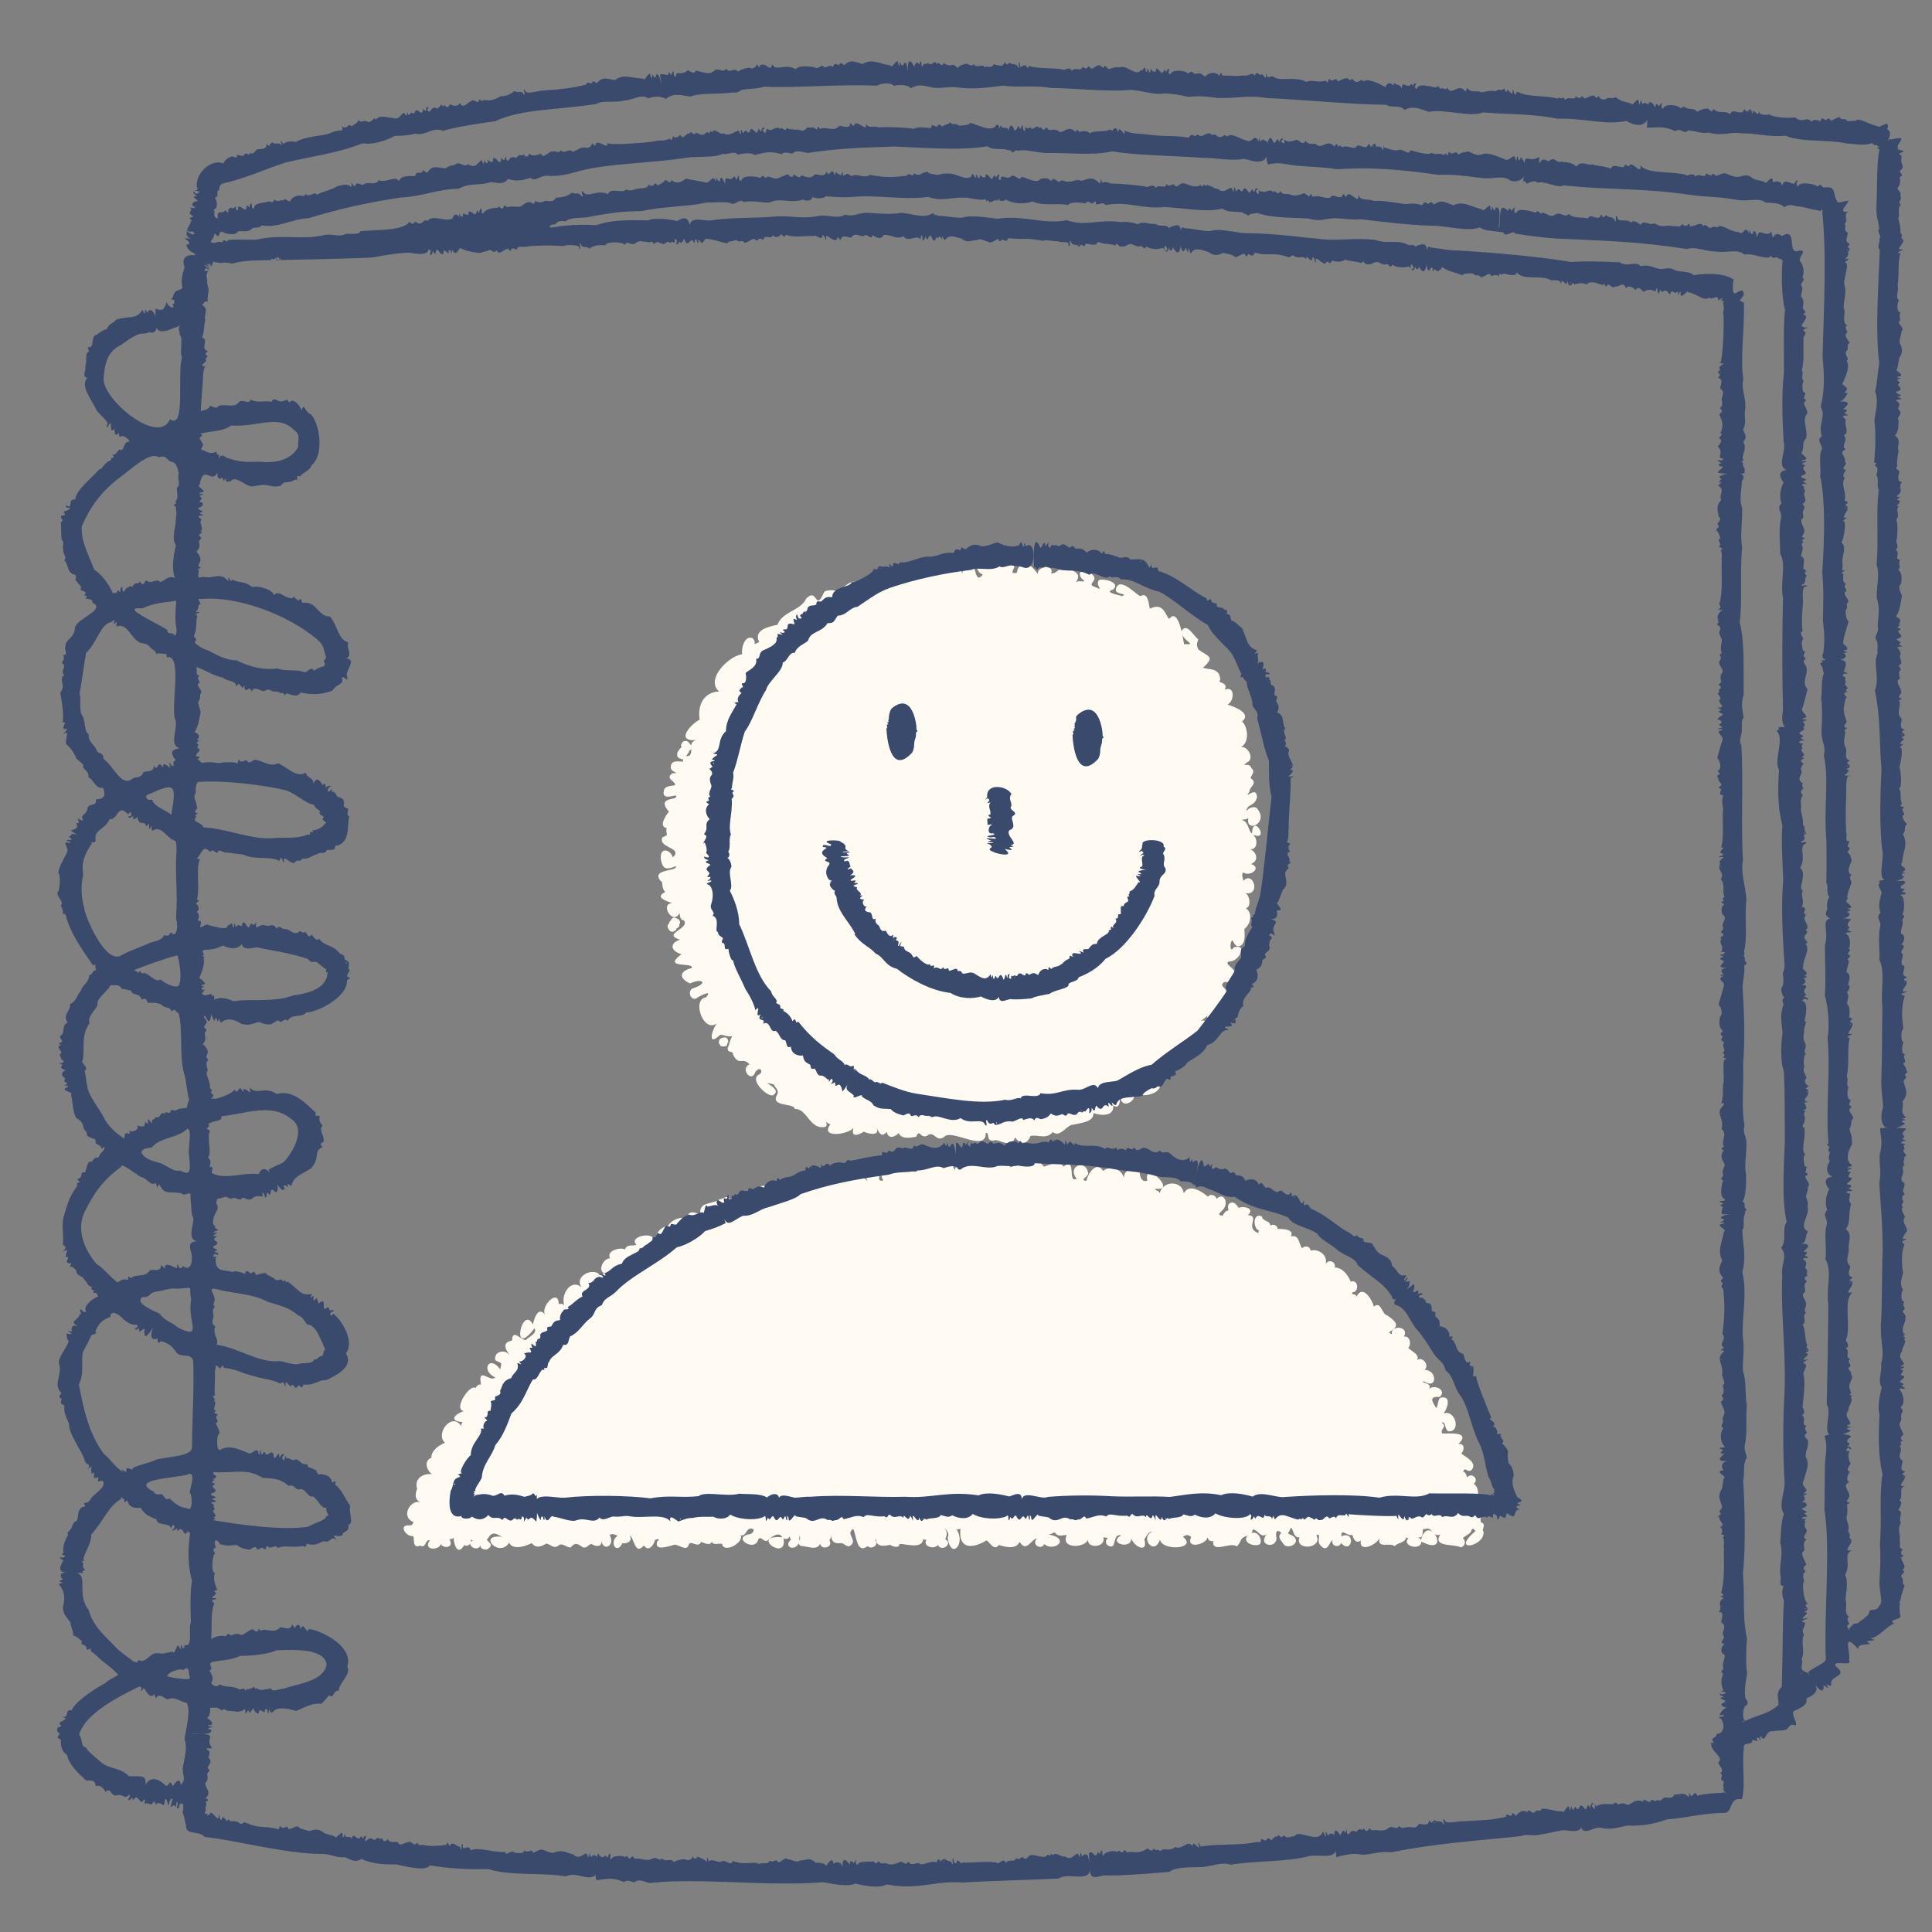 <?xml version="1.0" encoding="UTF-8"?><svg id="a" xmlns="http://www.w3.org/2000/svg" width="125" height="125" viewBox="0 0 125 125"><rect x="0" y="0" width="125" height="125" fill="#808080" stroke="none"/><defs><style>.b{fill:#394a6d;}.c{fill:#fffaf2;}</style></defs><path class="c" d="M47.1,67.29s-.02-.05-.03-.07c0-.01-.02-.03-.03-.04-.05-.06-.11-.06-.19-.06-.06,0-.12.02-.16.04-.03.01-.04.02-.06.03-.04.01-.06.04-.08.08-.01.03-.03.06-.03.09-.01.05-.02.1,0,.15.03.05.08.09.09.15,0,0,.01.01.02.01.09.02.17.08.26.02,0,0,.02,0,.03,0,.09-.01.13-.03.13-.12,0-.04.01-.08.04-.11.05-.06.03-.11,0-.17Z"/><path class="c" d="M43.69,60.19s.04,0,.05-.03c.01-.03.02-.06.04-.1.04-.01.08-.04.12-.07.04-.04.07-.12.06-.18,0,0,0,0,0-.01,0,0,0,0,0,0,.03-.06.06-.13.03-.19-.04-.08-.08-.16-.18-.18-.04-.01-.09-.03-.13-.05-.06-.03-.11-.02-.16.02-.04.03-.09.06-.1.12,0,.01-.02.02-.03.04,0,0-.01.01-.02.02,0,0,0,.01,0,.02-.01.01-.03.03-.05.04-.02.01-.02.04-.02.07-.03.05-.07.1-.09.15-.02.04-.04.09,0,.14-.01.05.03.07.04.1.04.1.11.15.2.18.06.01.13,0,.18-.04.02-.01.04-.02.05-.02Z"/><path class="c" d="M42.82,57.04c.05.14,0,.47.22.67-.76.38.19.61.44.72-.8.05.05,1.45.47.67.05-.12-.02.46.29.44.45.56-1.48.87-.24,1.26-.6.17-.73.68.09.94-1.31.97.83.48.67.89-.77.18-.9.65-.11,1,.77-.37,1.2-.03.23.3-.4.07-.28.79.15.68.2-.16,1.16-.64.64-.08-.94.14-.14,2.35.71,1.68-.3.35-.66,1.59.22.74.33.01.45.16.78.09-.2.34-.14.42-.3.77-.02.37.4.14.34.42.4.78.62.12,1.07.63-.63.28.14,1.25.38.5.31-.43.54-.02.26.15-.72.32.54,1.5.88,1.35.75-.41-1.1-1,.05-.7.09.2.34.37.24.63-.54.87,1.09.54,1.12.96.84-.03.95,1.4,2.01,1.15.13-.12-.02-.3.02-.42-.07.24.42.21.22.34-.54.88,1.34.53,1.55.14-.23.81.56.33.67.26.37.18,1.15.29.77-.35.15.21.3.86.72.36.08.53.57.31.77.07.14.44.81.3,1.12.25.25-.55.23.1.69-.05.49-.43.57.46,1.14.05.47-.54,2.71,1.05,2.68-.25.28-.05-.03.56.51.49.28-.17,1.17.61,1.38-.21.27.41.78.56,1-.08.47-.12,1.02.26,1.45-.26.45.42.95-.52,1.32-.47.46-.13,1.34-.15,1.31-.77.14.11,1.37.38,1.27-.48.59.39.38-.8.48-.51.09.85,1.19.14.84-.4.45.55,2.06.13,1.66-.66.46-.02,1.26-.88,1.04-1.28.56.2.76-.73.8-1,.54.74,1.05-.96,1.37-1.26-.17-.81-.98.04-.1-.68,0,.78,1.31.25.62-.24.05-.09.07-.21-.02-.27.49.21.58-.69.57-.93.23-.31-.37-.43-.16-.68.2-.27.81.31.74-.62.1-.35-.68-.59-.37-.78.64.08,1.3-1.18.34-.92-.29.48-.26-.47-.08-.44.1.15.2.54.59.29.29-.34.15-.83.18-1.05.44-.33.51-1.05.09-1.33.4-.08.22-.98-.1-.99,1.21.3.47-1.84-.25-.51.4-.28-.03-.5.17-.82.45.33,1.25-.31.51-.54.63-.25.28-.94-.22-1.01.65.28.72-.62.34-.89,1.17.48-.03-1.44-.05-.08-.27-.14-.19-.73-.64-.86-.04-.08.47.03.44-.27-.4,1.21,1.4.51.5-.51-.24-.17-.56.04-.67.2.05-.49.52-.28.69-.88-.03-.88-.93.29-.48-.41-.02-.28.56-.52.08-.83-.08-.1.35-.42.05-.64-.15-.48-.74-.01-.32-.38.55-.22.08-1.08-.37-1.01.58-.29.44-1.34.07-1.65.69-.55-.62-1-.94-1.09.43-.2.52-1.25-.18-.97.27-.53-.53-.38-.29-.63-.03-.82-.74-.64-1.12-.79.87-.75.26-.73-.3-1.19-.14-.32-.09-.35,0-.64-.3-.22-.78-1.15-1.09-.52.03.65,1.12.88.17.83-.05-.26-.35-2.46-.96-1.63-.28-.28-.36-1.1-1.25-.67-.09-.27-.09-1.11-.62-.81-.32-.12-1.38-1.34-1.59-.43-.04.36.84.23.41.43-.17-.07-1.25-.24-.57-.43.49-.46-.61-.72-.91-.62-.33.33.39.77-.24.47-.64-.21.16-.36-.14-.74-.26-.42-1.21-.44-.76.18.47.37-.17.05-.37.25.45-.68-.25-.65-.52-1.04-.54-.07-.56.44-1.08.47.24-.66-1.01-.44-.85.05-.46-.7-1.16-1.12-1.38-.09-.69.08.2-.42-.34-.64-.37.07-1.89-.39-1.21.54-.93-1.73-1.43-.04-.64.2-.59.76-.37-.92-.95-.79-.33.04-.16.46-.37.62-.02.61-.1-1.27-.76-.68-.18.87-.22-.84-.76.34-.14.15-.53-.33-.69.14.08-.51-.5-.36-.71-.22-.9.52-2.37.11-3,1.21.15.27-.65-.77-.6.13-.42-.66-1.09-.02-1.43.3-.22.03-.68-.13-.99.07-.62,1.4-.4-.34-1.17.44-.33.77-1.59.86-1.85,1.69-.48.11-1.6.3-1.19,1.12-.56.27-.09.08-.43-.25-.53-.22-.75.72-.67,1.04-.88.11-2.41,1.64-1.49,2.41-.97.03-1.42.86-1.26,1.82-.48.22-1.66,1.42-.23,1.33-.59.15-.12.7-.44,1.01-.23,0-.49.15-.4.38-.29,0-.77-.14-.8.33-.05.41.76.4.11.42-.52.34.2.51.17.76-.05.06-.55.01-.7.27-.32.99,1.14.07.7.58-.48.1-1.02.17-.4.87-.18.23-.7.96-.15,1.07-.09.39.22.44-.26.58-.36.72,1.37.66.66,1.31-.13-.49-.87-.75-.77.15.13.63.34.68.97.42.13.37-1.66.15-.98.97Z"/><path class="c" d="M44.06,49.11s.04,0,.05.01c.02.02.04.01.06,0,.03-.02.06-.05.1-.07.03-.02.05-.06.1-.07,0-.04.05-.06.05-.1,0,0,0-.02,0-.03,0,0,0,0,0,0,.02,0,.03,0,.04-.03.02-.03.05-.06.07-.1.02-.03.05-.06.05-.1,0-.02,0-.03.01-.04.02-.02.03-.04.05-.04.08-.02.09-.08.1-.14,0-.02.01-.05.01-.07,0-.02,0-.03,0-.05-.01-.06-.06-.1-.11-.13,0,0,0-.01,0-.02-.03-.05-.07-.09-.11-.12-.02-.02-.04-.03-.05-.04-.03-.03-.07-.03-.11-.03-.03,0-.06,0-.09.01-.05.01-.1.03-.13.08-.03.05-.04.11-.09.15,0,0,0,.02,0,.02.01.05.02.1.04.15-.02.02-.05.03-.07.05-.03.03-.06.06-.09.09-.02.02,0,.05,0,.07,0,0,0,0,0,0,0,0,0,0,0,.01,0,0-.01,0-.02,0-.04.02-.08.06-.08.11-.04.03-.01.07-.02.1-.02.1,0,.18.07.24.04.04.11.07.17.07Z"/><path class="c" d="M96,99.12c-.19-.15.16-.41-.09-.59-.16-.03-.08-.11-.13-.22.05-.18.31-.38.06-.61.52-1.1-1.35-.33-.47.35-.07-.15-.37-.23-.45-.08.08-.37.17-.82.61-.95.18-.26.12-.89-.19-1.01.4-.29-.12-.79-.43-.42-.02-.16-.08-.33-.25-.37.17-.37.24.09.54-.1.43-.48-.37-.85-.66-1.08.22-.2.24-.68-.18-.61.86-.86-.66-.65-1.04-.69-.2-.26.38-.43-.05-.7.29-.1.18.42.43.57.86.06.46-1.44-.3-1.16.23-.28.56-1.19-.2-1.02-.23.11-.16.96-.36.53-.28-.42-.26-.62.31-.58.49-.45-.35-.83-.68-.52.15-.31-.21-.35-.41-.43.02-.02.05-.04.04-.07.92.61.9-.73.07-.73.39-.36-.29-1.01-.56-.53.38-.43-.27-.64-.49-.89.21-.23.11-.81-.29-.73.4-.67-.87-.79-.78-.17-.1,0-.11-.06-.18-.12.79-.42.41-.71-.12-1.09-.34-.04-.39-.97-.86-.56-.09-.41-.71-1.48-1.12-.65-.07-.26-.38-.05-.26-.28.45-.02.38-.86-.12-.69-.17-.43-.55-.92-1.03-.91.09-.42-.45-.56-.59-.21.16-.58-.45-1.04-.98-.88,0-.3-.41-.36-.54-.15-.25-.32-.16-.91-.73-.77.26-.49-.59-.49-.86-.49.02-.23-.32-.35-.47-.21,0-.36-.47-.23-.55-.6-.6-.28-.58.82-.17.92-.05.04-.05.1-.05.16-.93-.34.15-1.11-.68-1.16.5-.46-.33-.61-.59-.47-.15-.18-.29-.46-.59-.3-.18.12-.08.35-.08.47-.19,0-.29.18-.38.34-.52-.08.05-.29.13-.55.22-.39-.09-.98-.52-.54-.03-.25-.43-.36-.55-.14-.32-.28-1.22-.92-1.57-.22-.11-.89-1.42-.82-1.56.02,0-.23-.29-.15-.28-.32,1.48.22-.8-1.92-.52-.52-.37.13-.48-.27-.5-.56-.5-.41-1.11-.07-1.01.52,0-.68-.88-1-1.34-.59-.46-.68-1,.19-1.09.64-.49-.04.12-.26.12-.49-.17-.97-1.4-.44-.75.35-.63.34.03-1.46-.85-.78-.28-.49-.99-.05-1.27,0-.16-.19-.67-.79-.94-.2-.31-.09-.82-.5-1.06-.06.06.27.06.24-.2.3.22-1.24-1.36-.27-1.76-.71-.66-.05-.18.63-.67.55.22-.64-1.81-.47-1.01.14-.12.04-.15.19-.11.29-.38-.94-.09-.73-.95-.58-.72-.13-1.35-.24-1.51.58-.43.1-.33-.13-.31-.5-.16-.38-.9,0-.55.34-.11-.26-.64-.77-.81-.1-.66-.11-.78.31-.52.85-.52.13-.09-.56-.17-.87-.28-.55-1.96.28-.81.47-.19.13-.09.43.07.51-.74-.52-.86-1.68-1.85-.32,0,.1-.32-.43-.44-.5-.28-.13-.88.09-.8.43-.25-.2-1.09,0-.92.45-.25-.27-1.05-.73-1.11-.06-.39-.2-.63.16-.83.3-.21-.09-.53-.08-.57.17-.1-.45-.76-.2-.79.15-.18-.34-.78,0-.51.32-.42-.03-.76-.05-1.14.18-.24-.36-.47-.01-.72-.01-.5.36-1.4.11-1.22,1.02-.28-.21-.99-.35-.78.27-.36-.26-1.17.02-1.35.48-.25-.06-.48.17-.62.33-.07.37.2.44-.26.56.03-.61-1.7-.28-1.14.28-.27.09-.61-.07-.75.3-.27-.17-1.23.07-.96.57-.42,0-.82.76-.38.96-.09.06-.18.12-.28.15-.31-.56-1.72,0-1.18.77-.69-.59-1.35.45-1.13,1.14-.01,0-.02,0-.03,0-.06-.1-.22-.07-.32-.06-.02-1.05-1.19.15-.89.68-.46-.58-.72.33-.78.64-.72-1.35-1.47,2.33.1.25.21.31-.33.53-.56.76-.29.03-.87-.78-.89.03-.92.18-.08.94-.19.92-.25-.37-1.02-.23-.89.36.5.27.39.07.32.59-.71-.98-1.3.07-.33.52-.32.36-1.15-.78-.92.46-.15-.04-.3.1-.35.23-.35-.32-1.49,1.4-.75,1.49-.51.13-1.07.64-.09.71-.05.07-.1.16-.09.26-.59-.95-1.71.49-1.05,1.08-.38.14-.91.52-.88.97-.53.2-.28.85.04,1.06-.53-.08-1.18.27-.96.94-.11.28-.21.69.22.88-.65-.22-1.33.95-.44,1.28-.13.14-.07.22-.27.21-.74-.07-.27.74.23.7.12.12-.1.84.46.61.38.22.32-.44.62-.34-.57.8,1.12.65.62-.08-.03.72,1.06.64.64,0,.09.02.22-.02.28-.09,0,.4.25,1.24.69.47.24.16.47-.1.43-.35.05.03.08.05.13.05-.54.26.29.82.49.32-.06.24.38.37.52.2.46-.31-.33-.52-.04-.64.29-.51.51-.3.92-.11-1.66-.19-.17,1.41.45.38.24.51,1.08.23,1.46.03.3.36.6.23.94.03.26.03.47.35.76.15.28-.26.51.1.82.1.32-.38.48-.21.81,0,.3.05.31-.21.56-.22.18.14.7.26.61-.24.16.83.94.25.54-.33.21-.14.26-.06.51.03-.58.46-.02,1.24.31.49.31.04.7-.13.48-.5.28.07.32,1.35.92.64.31.46.65-.04.72-.36.09-.05.43-.09.15.08-.25.7.77.32,1.08.24.22-.09.85.5.95-.02.19-.31.58.28.81-.17.14.04.55.29.68,0,.14.25.45.07.67.13.1.64,1.43-.08,1.2-.56.31.08.35-.32.56-.42.49-.1.25.38-.05.36-1.08.24.46,1.2.64.3.21-.18.27.15.55.13.31-.27.77-.64.99-.24-2.18-.18.38,1.66.08.06.16.12.33.03.41-.12.02.08,0,.17.09.2-.67.57.65.95.52-.23.21.25-.25.41.09.65.39-.01,1.05.35,1.26-.14.11.46.88.21.6-.23.07-.05.11-.22.11-.3.04.39.17.54.64.49.21-.02.38.32.61.16.5-.35-.34-.74.18-1.08.22.38.21,1.68.94,1.11.25.27.78-.1.48-.4.03,0,.06-.01.08-.04-.04.54.59.43.89.36.14.09.57.27.62-.06.4,0,1.47.36,1.52-.32.06.07.15.06.22.03-.3.44.49.69.73.36.25.49,1.01-.1.48-.37.09-.25.18-.44-.06-.72.19.15.35.42.21.61.22,1.52,1.22.36.56-.55.07.07.19,0,.27-.02-.14,1.32.75,1.32,1.69.75.25.16.46.7.81.3.42.14,1.12.3,1.33-.21.45.77.78-.24,1.12-.19-.39.34.27.78.47.34.64.55,1.77-.36.28-.62.25-.02.42-.23.45-.07.23.25.45.09.73.11-.44.9,1.2.86,1.39.27-.14.61,1.16.57.98-.13.66.12,0-.08.21.47.69.51.35-.61.83-.6.02-.06.13.04.08.03-.9.5.9,1,.66,0-.04.57,1.16,1.29.87.24.16-.24.24-.5.53-.51-.88.36.11,1.63.48.52.13.77,2.49.61,1.48-.19.27-.12.28-.15.54.01-.39.86,1.03.48,1.06.02.03.19.17.31.36.24-.08.86,1.08.04,1.54.36.36-.38.12-.51.69-.7-.4.46.47.76.79.56.22-.28-.17-.92-.54-.71.05-.09.08-.15.07-.24.37,0,.47.55.9.33-.59.72.66.95.65.21-.08-.31,0-.63.31-.32-.29.28-.01.47.16.75.27.3,1.05-.04.7-.46-.1-.18-.59-.18-.34-.39.22-.73.18.54.66.37-.35.92,1.55.75,1.09-.12.35-.19.01.38.23.62.53.63.62-.29.82-.29-.14.37.45.52.54.17.74.8.97-.86.03-.43-.06-.58.41.03.69-.1.09.2.19.62.57.37-.17.87,1.19.21,1.21-.23-.18.83.58.32.97.59.27-.25.66-.2.75-.56.04.04.1.05.15.04-.49.52.83.85.83.23,2.09,1.06.44-1.98-.02-.1-.04-.08-.13-.15-.2-.18.52.12.14-.64.45-.53.5-.19.47.54.99.36-.52.84.93.58,1.32.82.26-.02.4-.42.14-.57.15-.21.58-.3.57-.58.17-.12.12.02.26.09-1.75,1.49.76,1,.5-.05Z"/><path class="b" d="M75.88,15.97c.68,1.35.61-1.59.4-1.29.07-.25-.64,0-.64.09-.2-.32-.57-.04-.87-.28-.57.04-.72-.22-1.17.02-.39-.15-.72-.17-1.1-.14-1.43-.21-2.25.31-3.47-.12-1.53.29-2.82-.35-4.48-.1-.66-.07-1.79-.26-2.31-.06-.62,0-.9-.11-1.6-.13-.36-.47-.23,1.44-.12,1.36.35.26.13-.29.44.17-.04-.56.11.24.23-.02.27-.33.64-.11,1.01-.04.44.35.67.08.97.12.25-.2.7.13.78.09.16.17.56-.19.62-.18.19.38.18-.08.38.08.32.14.16-.12.34-.13.95.12.98-.06,2.18.17.28-.1.7.07.99.02.14.18.75-.11.67.3.22.18-.06-.7.21-.14.31.18.18-.04.48.2.29-.36.2.24.43-.19.35,0,.62.21.79-.12.48.19.74.09,1.14.24.03-.34.3.22.37.04.24.11.37-.16.59-.13.15-.06.41.24.64.12.21-.02.2.32.39.03.29.2.77.2,1.08.08.16.44,0-.21.18-.12-.03.12.26.18-.04.33.09.17.23-.12.26-.22.02.29.22.22.23-.04ZM69.82,15.85c-.06.01-.04-.07,0-.08,0,.03,0,.05,0,.08ZM75.02,16.04s-.01-.08,0-.09c0,.04,0,.07,0,.09Z"/><path class="b" d="M91.78,17.19c.65,1.36.64-1.57.43-1.28.11-.23-.66-.02-.61.06-.14-.19-.33-.09-.46-.11-.76-.41-1.34-.03-2.15-.34-1.39-.15-2.31.07-3.42-.04-1.43-.13-3.02-.37-4.8-.39-.66.03-1.88-.37-2.46-.14-.65,0-.97-.15-1.69-.19-.45-.4-.28,2,.04,1.4.08-.41.23.54.22.02.08-.41.09.52.26.08.3-.26.64-.06,1.06.05.38.31.66.16.96.06.39.09.59.1.76.26.19.04.56-.37.65-.13.11.31.17-.25.29,0,.32.08.18,0,.35-.15.91.26,1.08-.09,2.19.3.25-.13.14-.19.43-.03.32.11.45-.1.68.14,0-.44.37.46.41-.12.2.04.16.58.22.26-.06-.45.38.2.6.15.3-.36.19.25.44-.18.41.08.59.1.85-.07.41.14.7.09,1.08.23.03-.34.29.23.37.05.24.11.38-.15.59-.12.15-.06.4.25.64.13.21-.01.19.33.39.04.29.2.77.21,1.08.1.15.45.01-.21.19-.12-.03.12.25.18-.05.33.08.17.24-.11.27-.21.01.29.21.22.23-.04ZM85.73,16.92c-.06.01-.04-.07,0-.08,0,.03,0,.05,0,.08ZM90.92,17.24s0-.08.01-.09c0,.03,0,.07-.01.09Z"/><path class="b" d="M111.14,19.49s0,0,0,0c0,0,0,0,0,0Z"/><path class="b" d="M110.58,19.23c.13.28.62-.3.58.22.1-.24.01.03.06-.08-.01.03-.05.1-.07.12.14-.17.14-.12.31-.23.02.03-.12.08,0,.04-.38.28.12-.06-.05.15-.19.06.1.03.16.06-.18.15-.04.14-.05.26.04.41-.08.33-.01.58.03.67,0,2.39-.19,3.12-.38,0,.05.05.2.04-.13.1-.2.17-.3.27.18.31.02.02-.07.34.3.22-.02.2.03.33.39.13.08.52.12.69.33.19.11.51.09.65.01.24.13.46-.12.61.16.14.21.23-.04.41.26.53.28.78.07,1.24.29.05-.16.24-.06.32.28.15,0,.36-.1.52.45.39-.16.77.36.78-.01.28-.67-.07-.2.26.3.05-.29.04-.04.23.51.04-.05.16-.12.43.09.02,1.97.25,1.72-.1.13-.12-.21-.39-.07-.55-.34-.07.18-.12-.04-.27-.03-.3.3-.67.04-1.07.26-.35.14-.44-.02-.79.21-.38.12-.72.11-1.07.18-1.01-.26-1.43-.09-2.22-.21-1.48.09-3.03.04-4.94-.43-.17-.22-.11,0-.52-.09-.89-.93.89-.67-.98-.71-.48-2.04-.37-2.58-.27-.25-.26-.67-.2-1.12-.29-.46-.23-.39-.15-.83-.14-.41.14-.83-.34-1.48-.15-.29-.39-.81.09-1.37-.26-1.26-.05-2.13-.09-3.14-.02-2.1-.35-4.7-.58-7.22-.74-.63,0-1.1-.1-1.86-.2-.45-.42-.31,2.16,0,1.32.25-.06.06.15.16.24.15-.47.17.37.6-.3.34.32.94.35,1.29.55.09-.16.47-.13.69-.13.26.28.31-.03.5.24.22.05.58-.41.67-.08.18,0,.29-.14.51.03.01-.37.17.04.28-.19.3.07.84.24.87-.07.4.57,1.65.12,2.25.53-.15-.01.79-.11.54.22.29-.23-.05-.34.43.02.11-.51.05.19.25.07.2-.05.07-.31.26-.05.1-.03.5-.18.77,0,.34-.3.71-.06,1.05.03.24-.21.12.24.29.05.1-.28.32.25.51.05.31.06.55-.4.72.12.13-.23.47-.08.62.11.17-.31.38-.01.53.12.33-.29.65-.05.76-.04.2-.73.04.67.32-.11.2.42.19-.3.61.33.16-.5.23.08.52-.22.05.62.07-.13.17.04-.02.68.46-.26.5.03.51.03,1,.62,1.36.33ZM111.27,24.12c-.02-.05.07-.04.08,0-.03,0-.05,0-.08,0ZM111.34,29.33s.08-.02.09,0c-.04,0-.07,0-.09,0ZM101.61,18.33c-.06.01-.04-.07.01-.08,0,.03,0,.05-.01.08ZM106.8,18.73s0-.08.01-.09c0,.03,0,.07-.01.09Z"/><path class="b" d="M112.99,90.81c-.09-.96,0-1.39-.22-2.11-.04-.71.11-1.22,0-2.11-.11-1.25.3-2.86-.04-4.29.28-1.01,0-2.02,0-2.71.19-.28-.01-.65.16-1.04.09-.09-.1-.11.13-.29-.29-.15,0-.42-.28-.51.26-.36.23-1.4.23-1.78-.13-.5.02-1.18.02-1.81.06-.73-.28-.7-.12-1.36-.22-1.07-.04-2.67-.09-3.93.13-1.7.06-3.52-.03-4.9-.04-.31.17-1.09.1-1.5.36-.21-.07-.21.06-.47-.18-.24.02-.22-.07-.42.24-1.08.02-2.04.15-3.39-.06-.95-.39-1.72-.22-2.54-.15-2.31.04-5.13-.11-7.45-.17-.25,0-.6.03-.81.04-.31-.08-.81.13-.95-.1-.57-.19-.9,0-1.52-.04-1.53.09-3.3-.26-4.64.18-1.43,0-3.05.15-4.85-.13-.93.02-1.54.01-2.55-.22-.6-.04-1.1-.02-1.76.69-.88-2.11-.39-1.31-.15-.53.57.39-.09-.24.45.5.24.04.58.21.92-.41.5-.17.75-.17,1.08.31.23-.18.43-.04.53.17.21-.06.15-.12.36.18.07.25.53.3.5-.31.18.03.22-.05.5-.29.14.39.09.05.28.15.36.01.54.07.68-.05.55.1,2.15-.17,2.8.31.44-.45.37.2.4-.42.31-.3.59-.24.81-.28.19.14.12.12.43-.22.37.13.46.09.8-.03.14-.12.52,0,.73-.33.23.11.17-.12.48-.2.22.23.56.18.75-.18.22-.16.34-.1.63-.04.15-.28.16-.08.28.23.2-.29.25,0,.37-.38.13.26.37-.06.55.03.34.37.32.12.47-.13.05-.44-.09.04.16-.24.1-.24.14,0,.23.31.08-.26.19-.25.41.22-.02.34.16.16.27-.29.11.52.19-.11.29-.1.14.42-.05.22.11-.57.13.28.38,0,.76-.12.37-.2.73-.3,1.04.11.09.35.57.09.81-.21.04.19.16.05.25-.06-.03-.26.25-.06.2-.08.34.38.4.11.57-.3.14.25.14.03.29-.03.25-.09.24.17.3-.13.44-.02.65,0,.92-.1.39.09,1.69-.13,2.45.36.03-.09.11-.05.36.46.12-.08.18-.14.28.79-.12-.13.2.13.37-.24.52.31.57.04,1.04.32.43.05.77.24,1.16-.24.08-.04.18-.06.25-.28.1-.12.13.04.2-.25.26-.17.41-.13.67.43.23-.13.59.06.87.03.21-.3.21-.03.39.18.16-.38.22-.05.32-.24.12.06.52.02.61-.07.19.11.09-.12.24.11-.03.41.04.26.06-.05.25-.66-.07-.1.23.14.09-.34.03-.1.23.6.1-.92.64.8.47-.53-.02-1.05.13-.65.44-.31.07-.28.14.02.1-.59.31.14.33-.02.7-.11.44-.23.82-.33,1.18.12.09.34.57.08.81,0,.28-.14.56.2.91-.04.04-.29.2-.01.32-.17.31-.07.28.11.41-.25.22.19.5-.12.66.06.07.23.14.03.3.08.08.39.04.11.12-.19.37.02,1.12-.11,1.69-.02.51.02.71-.11,1.15-.47.16.53-.22.04.24-.41.51.17.71-.03,1.44.43.34-.07.77.16,1.14-.44.23.19.15-.09.34-.14.3-.04.48.09.72.17.21-.22.48-.05.74.03.21-.31.22,0,.39-.13.32-.26,1.15.13,1.2-.01.28-.67-.05-.2.26.3,0-.41.18.05.22-.18.73-.18.44.91.49-.35-.13-1.47.23-.86.32.12.18-.54.24-.05.22.3.07-.22.09-.21.17.03.14.5.37.28.41-.15.84-.44,1.2-.11,1.89-.21.42-.31.71.06,1.12-.04.07-.3.2-.02.33-.11.24-.14.27.02.37.09.95.13,1.54-.05,2.94.33.31-.32.66.11.87-.51.39-.16.03,0,.24-.61.52-.02.77-.13,1.48-.03.2.31.63.04.7.04.28.15.48-.07.67.02.13.25.23-.06.42.08.24.19.4.24.62.07.15-.22.43-.08.64-.05.23-.22.25.01.46-.3.37-.14,1.01.11,1.19-.11.1-.67,0-.13.2,0,.04-.38.25.09.25-.92.72.54.38,1.03.46-1.24-.14-1.3.27-1.1.61-.67.06.31.42.03.5-.07.27-.07.51-.12.68-.32.53-.12.67,0,1.14.03.24-.32.29-.07.47,0,.09-.34.26-.07.26-.11.24.33.43.13.48.17.04-.08.09-.1.15.15.15.13.14.12.37-.29.15.39.08.05.27.15.34.01.55.07.68-.03.65.09,2.11-.19,2.93.49.25-.42.16.19.32-.54.33-.02.59-.35.91.46,0,.13.53.18.68.42.27-.02.59.13.86.21.15-.38.45.06.53-.22.23-.29.58.02.7.04.36-.19.52-.08.84.03.21-.31.22,0,.39-.18.3-.15.78,0,1.08-.43.18.21,0,.14.18-.16.05-.15.14-.39,0,.03.16.17.19.3.23-.61.14.18.16.07.33-1.13.46,2.14.7,1.32-.2-.11-.35-.01-1.1.1-1.64-.1-.63-.08-1.37-.01-2.26-.31-1.34-.13-2.58-.26-4.21.18-1.73.12-4.52.01-5.96.11-.49-.03-1.13.22-1.5.05-.24-.17-.39-.12-.82.21-.88.04-1.69.15-2.7ZM111.18,40.09c-.02-.05.07-.04.08,0-.03,0-.05,0-.08,0ZM111.31,45.3s.08-.02.09,0c-.04,0-.07,0-.09,0ZM111.3,56.07c-.02-.05.07-.04.08,0-.03,0-.05,0-.08,0ZM111.45,61.27s.08-.02.09,0c-.04,0-.07,0-.09,0ZM111.33,72.03c-.02-.05.07-.04.08,0-.03,0-.05,0-.08,0ZM111.45,77.23s.08-.02.09,0c-.04,0-.07,0-.09,0ZM111.33,87.98c-.02-.05.07-.04.08,0-.03,0-.05,0-.08,0ZM111.45,93.18s.08-.02.09,0c-.04,0-.07,0-.09,0ZM111.33,103.94c-.02-.05.07-.04.08,0-.03,0-.05,0-.08,0ZM111.45,109.14s.08-.02.09,0c-.04,0-.07,0-.09,0Z"/><path class="b" d="M86.27,118.69c-.42-.24-.22.38-.46-.15-.14-.06.09.41-.09.23-.05-.1-.11-.4-.18-.15-.33.53-1.13-.03-1.66.05-.02.13-.44.2-.64.21-.22-.15-.16-.14-.31-.01-.16-.02-.18-.27-.31-.04-.17-.05-.29.21-.39.24.01-.03-.17-.22-.28-.08.03.22-.3-.05-.37.01.06.28-.18.15-.36.19-.83.21-2.52.1-3.53.28-.1-.09-.14-.44-.15-.16.19.67-.41-.44-.37.16-.36-.51-.6.25-1.14.03-.37.34-.69,0-.98.27-.18-.23-.28.09-.38-.19-.13.18-.21.22-.41,0-.5.36-.82.24-1.22.23-.12.19-.27-.26-.34-.05-.09.3-.34-.23-.38.08-.26-.18-.9.02-.88.16-.15.21-.11-.26-.13-.29-.23.1-.08.48-.26.09-.25.64-.31-.22-.6.12.12,1.43-.12,1.71.95,1.42,1.25.03,2.88-.12,4.26-.23.38-.34,1.43-.28,1.89-.31.66.04,1.49-.39,2.06-.15,1.49-.27,3.71-.17,5.07-.56.87-.17,2.31.51,1.61-1.43ZM71.75,120s-.01-.07,0-.1c0,.04.02.07,0,.1ZM76.93,119.48s-.02-.09.03-.09c0,.04.01.07-.03.09Z"/><path class="b" d="M70.38,120.04c-.41-.26-.23.37-.45-.15-.13-.07.07.51-.13.16-.14-.4-.41.46-.91.05-.13.11-.53-.27-.72-.11-.12.11-.14-.21-.23.09-.2-.13-.12-.09-.32.06-.56,0-.6-.18-1.02-.09-.16.2-.3.31-.41.11-.11-.05-.28.26-.45.04-.11.38-.42,0-.67.34-.1-.43-.53.17-.56-.02-.51-.14-1.7.03-2.26-.02.04.25-.18-.18-.34-.11-.02.33-.28.11-.2-.11-.23-.16.12.7-.2.15-.28.02-.35-.29-.6-.06-.06.27-.17-.39-.3.12-.52-.15-.96.32-1.17.04-.27.04-.51.18-.67-.08-.18.29-.28.02-.47,0-.47.17-.63.26-.99.09-.19,0-.28.11-.49-.14-.11.38-.33-.09-.4.05-.4-.01-.84-.02-.95.2-.25-.05.09-.66-.23-.1-.04-.01-.24-.37-.25.09-.72-.93-.39.56-.47,1.05.15-1.23-.25-1.32-.6-1.11-.04-.47-.32-.07-.47.13-.14-.21-.53-.2-.68-.19-.43-.42-.71-.11-1-.15-.29.21-.67-.15-.75-.04-.21-.27-.55.23-.67.16-.12-.31-.32.1-.58-.12.02.3-.48.1-.66.23-.34-.22-.86.13-1.7-.2-.11.34-.36.02-.62-.01-.38.23-.57-.18-.93.03-.12-.34-.14-.31-.11.05-.29-.25-.33-.21-.62-.34-.17.15-.15.25-.3-.03-.04.17-.17.26-.39.25-.17-.16-.75.05-.85.13-.2-.34-.54.08-.73-.25-.19.22-.31-.06-.54-.02-.55.28-.71,0-1.15.05-.21.03-.19-.31-.38-.04-.17.16-.19-.37-.32-.05-.25-.18-.88-.07-.88.07-.17.19-.08-.27-.1-.31-.17,0-.14.35-.23.23-.21-.35-.12.35-.59-.25-.02.09-.33,1.96.03,1.72.63-.07.95-.18,1.69.14.2-.24.65.09.68,0,.34-.3.81.15,1.14.04,3.28-.32,7.45.26,11.04-.03.71.11,1.53.32,2.09.09.57.12,1.47.34,2.03.05,2.02.4,3.16-.27,4.9-.12,1.93-.12,4.15-.16,6.23-.26.81-.55,2.58.71,1.86-1.52ZM39.93,120.19s0,.06-.02.08c0-.04,0-.12.02-.08ZM45.12,120.33s-.01-.09.04-.08c0,.04,0,.07-.04.08ZM55.85,120.62s0-.07.01-.09c0,.04.01.07-.01.09ZM61.04,120.46s-.02-.09.03-.08c0,.04,0,.07-.03.08Z"/><path class="b" d="M116.63,21.13c-.3-.03.62-.71.02-.77.34-.28.04-.15-.01-.47.08-.37.03-.51-.12-.75.05-.34.18-.43,0-.73.12-.21.3-.42.09-.42.13-.37.1-.65-.06-.99-.4-.28.52-.84-.14-.79-.87.38-.04-1.57-1.12-.94-.64-.47-.53.6-.68-.27-.44.43-.81-.4-.93.39-.05-.36-.19-.64-.28-.26-.21.12-.19-.67-.23,0-.23-.69-.4.19-.66-.11-.5-.01-.88-.39-1.3-.4-.08.21-.26-.07-.53.13-.25,0-.27-.34-.49-.12-.17-.36-.61.09-.77-.02-.07.21-.1-.22-.2-.11-.07.2-.3.1-.39-.01-.16.31-.25.09-.58.15-.5-.13-.65.16-1.22-.2-.26.21-.71-.28-.87.11-.14-.11-.54-.39-.63-.13-.25-.34-.93.05-.89-.41-.22-.18.03.7-.23.13-.31-.19-.2.02-.49-.22-.19.13-.17.24-.32-.05-.16.55-.7-.15-.86.26-.46-.11-.85.04-1.26-.29-.21.32-.52-.23-.91.08-.28.15-.46-.1-.77-.17-.17.25-.24-.29-.44.01-.32-.1-1.18-.37-1.27.04-.29-.04.12-.66-.25-.22-.05.23-.17-.38-.27.07-.66-.71-.46.54-.59,1.17-.05-.39.24-1.45-.22-1.4-.04.61-.27-.44-.23.11-.11.29-.07-.23-.15-.23-.11.02-.46.46-.46.25-.82-.19-1.21-.57-1.9-.27-.52-.19-.74-.4-1.25-.04-.02-.04-.19-.3-.34-.04-.33-.2-.27-.09-.44.08-.59-.22-.92-.02-1.23-.1-.52-.07-1.28-.22-1.88-.18-.37-.18-.81.05-1-.4.08.67-.41-.14-.69-.02-.21.4-.17-.15-.29,0-.19.48-.67-.18-.81.2-.41.11-.73-.19-1.13-.05-.14-.05-.14-.39-.21-.04-.19.04-.3-.27-.45-.16-.46.16-.62.15-.86.04-.3-.07-.39.08-.62-.21-.16.42-.34-.21-.45.1-.12-.33-.54.08-.75-.09-.08.07-.05.04-.15-.1-.02.17-.02.37-.12.25-.12-.18-.15-.15.05-.29-.29-.22-.17.5-.38,0-.28.41-.12.23-.45-.04-.18-.05-.09.24-.29.18-.25-.42-.25.35-.38-.23-.12-.09,0,.52-.16.14-.09-.42-.49.4-.95-.07-.17.06-.44-.24-.73-.24-.06.21-.15-.2-.26.1-.19-.04-.07-.25-.22-.03-.62.11-.73-.24-1.16-.17-.22.17-.36.29-.46.06-.12-.06-.33.23-.48-.03-.12.41-.45-.05-.72.27-.04-.25-.38-.15-.5-.07-.33-.09-1.65-.22-2.28-.22-.26-.02-.38-.2-.66-.05-.16-.56-.04,0-.18.04-.43-.48-.69-.31-1.17-.17-.41-.17-.53.11-.83.04-.23.11-.4-.23-.6.04-.22-.09-.43-.37-.52-.05-.25-.27-.42-.19-.7-.16-.21.34-.85-.04-1.21-.13-.23.34-.37-.17-.65-.06-.37.34-.69-.25-.72.27-.31-.04.07-.44-.16-.35-.22.23-.05.26-.25.03-.25.5-.15.12-.54-.07-.04.44-.23.13-.4.08,0,.61-.3-.43-.23.12-.07.2-.21-.48-.33-.03-.4.28-.97-.25-1.48-.2-.26.01-.34-.04-.66.09-.21-.03-.7-.11-.62-.15-.09-.19-.62.21-.68.14-.15.06-.17-.25-.35.05-.22-.11-.3-.14-.39.02-.9.06-1.2.16-2.36-.07-.28.22-.69.01-.99.01-.2.07-.22.1-.43-.08-.23,0-.35.35-.35-.13-.18.27.02.32-.46.03-.03.51-.1-.19-.27-.04-.16.15-.16.26-.32-.01-.07.42-.54.17-.75.19-.27.32-.54.18-.86.06-.12.27-.35.02-.52-.06-.04.3-.25.13-.38-.01-.18.09-.37.15-.52.21-.29.19-.45-.03-.79-.06-.15.27-.28-.26-.44.09-.38-.12-1.2-.2-1.25.2-.29,0-.02-.73-.29-.13-.11.13-.05-.33-.25-.09-.26.31-.55-.32-.5.44-.12-.35-.33-.64-.33-.23-.2.16-.3-.62-.23.05-.36-.56-.35.2-.79.04-.44-.1-.83-.15-1.21-.23-.13.14-.61.43-.9.08-.15.33-.21.04-.42,0-.04.12-.43.35-.46.33,0,.09-.15-.14-.24-.1-.03.21-.26.16-.38.08-.12.26-.13.15-.37.23-.65,0-.64.25-1.1.08-.16.3-1.01-.17-1.15.3-.72-.35-1.36.32-1.61-.17-.25-.13.12.42-.08.31-.35-.36-.3-.06-.64-.24-.25.19-.54.33-1.04.32-.15.35-.51.21-.66.21-.28.09-.43.17-.7,0,.01.41-.31,0-.4.09-.26,0-.37.25-.59.29-.2.03-.51-.05-.84.03-.13-.2-.17-.05-.25.07-.07.14-.32-.28-.3-.03-.38,0-.88.11-.97.4-.14-.09-.07-.28-.12-.36-.22.12-.04.49-.26.12-.18.59-.23.01-.57.1.08.5-.48-.14-.35.28-.2.18-.36-.58-.22.08-.24-.3-.36-.2-.48.09-.41.22-1.32-.3-1.59.15-.26-.2-.29.23-.61.15-.19-.13-.22-.12-.33.03-.19-.01-.21-.23-.35,0-.65.47-2.01.37-3.07.48-.08.29-.77.1-.99.2-.5.2-.84-.09-1.44.07-1.36.3-2.68-.09-4.21.26-.6.06-1.2-.04-1.93.04-.03.22-.17,0-.25.01-.16.05,0,.19-.23.11-.28-.03-.35.17-.63,0,.1-.21.19-.22.25-.55.47.45.16-.12.49-.11.18.13.87.3,1.03-.02.44-.05.63.1.97-.23.05-.02.54.02.53-.16,1.1.2,1.89-.4,3.09-.47,1.95-.6,3.71-.99,5.92-1.33,1.43-.06,2.38-.55,3.77-.57.76-.42,1.3-.17,2.08-.43.46.06.83.18,1.12-.21.36.16.91.14,1.43-.07.35.32.66-.23,1.22-.12.99.04,1.68-.27,2.38-.42,1.82-.39,3.96-.39,6.34-.73.7-.15,1.96.01,2.51-.28.36.09.74-.24.98.06.29-.1.92-.15,1.08.02.64-.14.97-.3,1.76-.05.19-.26.69.03.71-.06.33-.33.85.08,1.18-.06,2.06-.28,3.25-.31,5.41-.38,1.7.06,4.38.29,6-.02.27.24.73.15,1.19.2.18.11.32,0,.37.15.14.19.22-.21.41-.05.48-.14,1.19.13,1.88.14,1.3-.04,3,.19,4.21-.11,1.64.27,3.77.27,5.89.42.79,0,1.98.23,2.67.06.64.17,1.76.63,1.49-1.1-.42-.19-.11-.21-.45-.03-.11-.3-.08-.3-.11.02-.29-.61-.36.14-.78-.07-.41-.09-.97-.54-1.26-.25-.22-.23-.2.05-.53.03-.22-.1-.22-.28-.42-.11-.21-.32-.52.03-.76.05-.05,0-.23-.22-.34.01-.31-.18-.28-.08-.44.09-1.01-.19-1.53-.03-2.9-.24-.51,0-1.06-.11-1.24-.23.04.53-.13-.07-.37-.08-.1.5-.05-.19-.27-.05-.25.1-.02.27-.29.06-.28.2-1.08.04-1.33.27-.1-.21-.51-.17-.65-.1-.24-.16-.08-.27-.27,0-.41-.46-.73.03-1.02,0-.21-.18-.36-.17-.65-.12-.18-.04-.13-.29-.29-.09-.22.22-.25-.29-.39-.02-.12-.38-.4.25-.57-.08-.15.09-.2.13-.32-.05-.02.17,0,.37-.11.25-.09-.19.03-.59-.22-.07-.22-.46-.1.01-.36.09-.2-.55-.36-.31-.39.04-.05-.44-.43-.02-.5-.39-.3.57.08-.04-.28-.03-.32.57-1.2-.03-1.72-.12.02.13-.55.19-.71.18-.31-.24-.34.05-.6-.23-.02.19-.42.13-.49.32.04,0-.2-.27-.29-.11.1.16-.35.02-.34-.04-.06,0-.09.33-.17.21-.47-.04-.76-.09-1.04.05-.37-.07-1.64-.14-2.3-.09-.27-.15-.64.14-.81-.28.15.66-.42-.1-.69.04-.18.31-.09.07-.31-.04,0,.47-.55.14-.71.19-.37.42-.81,0-1.25.19-.16-.28-.11-.11-.21.05-.27-.27-.35-.07-.6-.15-.35.43-.47.06-.76.16-.21-.07-.35.03-.58-.13-.09.38-.36-.21-.42.11-.12-.31-.55.11-.7.02-.35-.19-.09.23-.31.18-.14-.16-.17-.13.01-.3-.32-.17-.1.52-.38.05-.23.45-.08.24-.45.02-.18-.03-.06.25-.26.22-.31-.38-.21.38-.41-.17-.13-.07.07.52-.14.16-.03-.36-.56.39-1.06.05-.12.22-.55-.42-.7-.05-.16-.16-.09-.05-.2.07-.2-.16-.13-.07-.33.06-.32.15-.43-.26-.62,0-.08.02-.31-.31-.27-.05-.26-.09-.42.36-.49.18-.03.18-.1-.07-.17-.09-.15.16-.14.14-.38.16-.19-.28-.05.4-.28.08-.49.21-.58.05-.97.17-.56.09-2.75.28-3.1.12.15.45-.48-.17-.69,0-.1.25-.1.17-.27,0-.03.17-.14.29-.37.31-.31-.14-.67.22-.91.25-.17-.28-.54.2-.74-.1-.2.25-.25.03-.48.08-.27-.06-.35.23-.58.24.01.24-.4-.31-.32-.04-.33.02-.38.16-.67-.06-.04.19-.24.31-.36.02-.11.24-.24-.11-.48.26-.39-.17-.43.1-.52.18-.27,0,0-.67-.25-.06-.14.1-.23-.4-.21.06-.17.3-.2-.19-.51-.18.03.32-.14.33-.37.11.07.34-.12.28-.2.02-.05.19-.02.43-.18,0-.32.26-.38.55-.9.28-.22.23-.45-.16-.75-.03-.19.16-.36.03-.68.29-.51-.02-.83-.25-1.17.25-.06.17-.31-.34-.35.02-.26.06-.38-.09-.45.23-.44,0-.94-.04-1.04.33-.28-.4-.79.14-1.32-.06-.18.36-.71.07-.96.26-.2.14-.47-.28-.57.15-.25-.21-.32-.44-.18.03-.44-.27-.62-.1-.98-.06-.2.21-1.04.37-1.29.56-.2-.27-.52.23-.75-.05-.11.23-.3.07-.47.11-.24,0-.46.2-.55.38-.29-.1-.26-.25-.43-.07-.26-.08-.27.18-.58-.07-.04.36-.39.03-.46.17-.32.05-.92.11-.83.42-.31.04-.03-.5-.28-.26-.03.33-.03.15-.2.05-.09.55-.13.16-.54.07-.07.21.04.33-.18.2.14-.4-.2.08-.3-.12-.39.11.04.56-.39.16-.08.33-.58-.13-.46.54-.44-.09-.08-.45-.31-.57.33-.02.28-.55.11-.77.36-.08,0-.39.28-.49.01-.31.11-.37.13-.33.08.1,0-.01-.02-.05.08.13,0-.02.02-.02,1.76-.41,2.78-.94,4.18-1.39,1.58-.38,3.31-.58,4.98-1.24.7.13,1.66-.24,2.07-.48.45-.01.77-.01,1.33-.14.68.17,1.06-.46,1.8-.19.94-.27,2.37-.48,3.37-.62,1.7-.8,4.04-.72,6.52-1.11.48-.27,1.16-.06,1.79-.22.61-.03,1.14-.46,1.6-.15.39-.14.84-.16,1.13.04.49-.39.89-.26,1.58-.15.76-.28,1.71-.12,2.77-.27.44.06.42-.2.74-.19.48-.08.88-.04,1.23-.18,2.14.09,4.84-.17,7.33-.07.26-.15.89-.23,1.1.01.35-.08.89-.09,1.09.16.56-.32.87-.15,1.5-.03.61.04.79-.07,1.38-.04,1.26.18,2.18,0,3.1-.1.88.14,2.1-.04,3.07.15,1.48.01,3.6.25,4.95.14.77-.07,1.62.34,2.37.22.39-.02,1.07.09,1.62.22.5-.07,1.19-.04,1.88.07,1.29.03,2.01-.2,3.15,0,2.45.11,5.58.43,7.78.44.18.23.93-.03,1.14.34.57-.3.91-.11,1.59.12.96-.22,2.7.38,3.51.03,1.59.15,3.08.06,4.8.41,1.65-.06,3.2.45,4.47.14.63.4,1.64.54,1.42-1.03-.37-.36-.33.2-.47-.28-.09-.05-.06.57-.16.05,0-.4-.47.45-.47.14-.41-.12-.66-.12-1.01-.41-.35.16-.4-.07-.69.14-.22.02-.32-.03-.43-.23-.13.18-.18.15-.25,0-.2-.08-.45.15-.63.16-.07.05-.08-.13-.21-.14-.04.2-.3.11-.36,0-.16.35-.41-.05-.71.25-.19-.38-.05-.06-.22-.12-.13.07-.22-.15-.26.04-.49-.21-1.99-.1-2.52-.42-.25-.1-.1.12-.22.16-.13-.07-.15-.54-.18-.24-.06.42.04.11-.2.07-.12-.44-.21.32-.31-.22-.43.22-.23-.08-.58.16-.48-.07-.58.04-.96.07-.2-.15-.6.06-.83-.22-.08-.15-.09.15-.16.16-.13-.14-.24-.2-.33-.21-.35-.02-.67.45-.85-.06-.06.29-.29-.04-.42.11-.14-.06-.14-.28-.27-.1-.31.02-1.21-.35-1.27.1-.37-.07.18-.51-.2-.32-.16.25-.02.2-.15-.01-.31.42-.58-.33-.65.32-.07-.31-.34-.21-.51-.39.07.49-.25-.36-.54.29-.32-.2-1.17-.62-1.4-.37-.2-.23-.19.05-.51.03-.16-.05-.24-.34-.38-.08-.19-.37-.62.03-.8.04-.08-.37-.34.15-.51-.15-.11-.02-.09.41-.24.11-.67.16-.85-.11-1.27.08-.68-.4-1.78,0-2.1-.33-.35-.13-.37.28-.5-.24,0,.48-.04.3-.27.06-.14.21-.34-.3-.46.11-.2-.3-.4.07-.73-.02-.6.08-.83,0-1.38,0-.14-.48-.14.26-.29-.08-.3-.16-.64-.07-.83.17-.28-.28-.36-.23-.69-.19-.17-.19-.21-.17-.4-.02-.25-.26-1.12-.26-1.14.06-.33-.07.14-.51-.21-.32-.1.25-.05.21-.15,0-.33.41-.12.18-.55-.08-.04.32-.19.29-.37.03-.07.6-.13-.09-.24,0,.04.39-.11.18-.11-.06-.16-.05-.16.32-.28.12-.25.51-.94-.33-1.32-.16-.27.02-.32-.05-.69.11-.14.1-.3-.32-.36-.15-.18.21-.18-.16-.22,0-.12-.3-.54.22-.61.12,0,.07-.13-.14-.22-.13-.05.2-.27.12-.36.02-.13.37-.43-.04-.7.27-.06-.25-.35-.14-.48-.06-.34-.17-1.67-.04-2.31-.27-.05.36-.09-.07-.29-.04-.14.05-.32.27-.26-.14-.24-.17.09.7-.21.14-.32-.17-.18.04-.48-.18-.21.31-.21-.03-.33.02-.13.39-.52.07-.7.11-.18.33-.4.02-.57.2-.12-.31-.54.11-.69-.22-.18.16-.28.05-.48-.03-.22.05-.45.09-.57.28-.26-.21-.25-.25-.5-.16-.24-.05-.21-.04-.43-.16-.1.39-.34-.23-.41.09-.15-.4-.37.21-.6-.11-.21.24-.18-.14-.36.26-.11-.11.02-.67-.2-.14-.08-.17-.2-.2-.32.13-.36-.68-.42-.24-.42.31-.04-.44-.13-.79-.3-.4-.17.14-.23-.53-.22-.08-.05.35-.09-.17-.16-.18-.14.03-.38.5-.42.28-.8-.13-1.21-.46-1.83-.1-.52-.14-.74-.33-1.2.08-.04-.04-.2-.28-.32,0-.31-.17-.28-.06-.41.12-.19-.26-.52.21-.63-.09-.08-.02-.46.25-.46.13-.16-.05-1.06-.22-1.3.1-.66-.41-1.33.18-1.52-.33-.16.6-.31-.15-.8.07.05.29-.15,0-.2-.07-.03.17-.15.27-.37.28-.11-.15-.81.13-.84.21-.23-.33-.55.16-.76-.2-.2.31-.47-.05-.75.1-.3.37-.77.1-1.23.03-.11.34-.44-.08-.54,0-.43.38-.74-.08-.74.39-.28.01,0-.67-.28-.18.03.3-.22-.39-.22.08-.79-.15-.47-.06-.41.68-.07-.45-.34-1.05-.4-.55-.17.13-.29-.51-.22-.03-.05.31-.11-.21-.19-.19-.12.03-.34.54-.39.32-.81-.04-1.25-.33-1.84.09-.51-.07-.78-.26-1.18.21-.06-.04-.24-.27-.33.02-.24-.08-.3-.1-.36.07-.93.22-1.5.29-2.87.39-.18-.01-1.15.32-1.07-.07-.23-.13.19.67-.18.18-.34-.11-.17.07-.51-.09-.17.14-.49.36-.88.33-.38.23-.71.33-1.11.24-.22.23-.19-.16-.32.03.03.31-.38-.14-.45.04-.31.07-.49.57-.79.13-.05.25-.43.22-.63.07-.03.2-.22.31-.35.03-.08.21-.03.15-.2,0-.06.08-.27.4-.38.19-.31.07-.25.15-.4.29-.15-.14-.18-.11-.03-.3-.33-.14-.02.53-.35.1-.13.69-.4-.31-.59.3-.4-.11-.1.01-.38.1-.15-.44-.03.13-.15.04-.26-.52-.31.38-.84.15-.37-.01-.86-.23-1.11.11-.13-.26-.28.26-.53.14-.33-.17-.29.13-.6-.1-.03.19-.46.36-.43.41-.26-.27-.19.09-.5.06-.22-.22-.03.27-.19.19-.4.02-.59.13-.83.22-.29.12-1.49.15-2.11.53-.32-.07-.56-.05-.8.12-.22-.29-.23-.26-.09.08-.33-.25-.41.03-.61-.18-.28.11-.07.36-.42.1.14.35-.4.34-.51.34-.22.03-.22.4-.54.24.05.27-.31-.1-.36.13-.06.14-.34.02-.47-.02.06.4-.29.03-.37.13-.22.08-.44.23-.5.45-.84-.37-2.01.8-1.67,1.69-.45.11.2.03.1.2-.11-.04-.21.23-.32-.08-.18.07.09.25.18.29-.47.05-.01.14.04.34-.4,0-.44.32-.19.36.08.21-.47-.1-.21.19-.31.34.15.34.1.46-.16,0-.34.15-.09.19-.23.59-.59,1.02-.03,1.24-1.06-.2.39.25-.32.38.18.58.57.44.58.67-.75-.06-.86.31-.69.79-.1.35-.28.78-.13,1.33-.29.27-.47,0-.64.62-.23.19.15.15.11.14-.05.11.08.33-.13.26.26.48-.31.18-.37-.11-.14.31-.12.67-.72.43,0,.18,0,.35,0,.49-.14-.36-.37-.58-.53-.22-.29-.62,0,.52-.32-.2-.36.68-.97.37-1.71.65-.15.26-.4.16-.59.59-.3.1-.56.28-.63.38-.3-.03-.3.53-.32.72-.1-.15,0,.15-.2.07-.23.06.17.28-.12.35-.13.38,0,.45-.13.95.1.18-.26.61.14.7-.49.48.27,1.41.55,2,.11.33,1.02.88.68,1.1.03.18.15-.02.18-.09.23-.36,0,.55.26.36.16-.34,0,.68.36.17.05.5.09.1.4.27.2.15.31.21.27.34-.39-.11-.29.72-.63.48-.14.11-.16.32-.44.35.26.31-.18.07-.09.34-.5.17-.59.67-.77.59-.42.52-1.57,1.39-1.54,1.95-.57-.06-.1.69-.59.38-.21.27.64.04.01.36-.47.03.23.31-.32.3-.14.3.26.23-.05.45.05.24-.01.78.07,1.12.19.21,0,.47.1.66-.06.24.26.43.06.67.28.25.15.75.61.92.3,0,0,.48.19.42.09.26.37.26.25.55.04.16.49.02.24.41.22-.01.16-.06.12.18.11.01.49.05.39.25,1.02.47-1.17,1.07-1.12,1.71-.05.59-.65.74-.59,1.07-.16.35.24.53-.18.65.22.22-.19.47,0,.55.25.12-.2.5.09.72-.42.29.15.61-.26,1.13.11.68.23,1.33.16,1.94.41-.13-.3.54.26.4,0,.25-.52.44-.06.27.22-.14-.11.62.04.74.22.19.42.42.61.84.03.19.66.46.44.64.21.23.41.35.37.64.36.18.42.74.95.7.16.45.15.69-.48.75.11.46-.39.22-.52.52-.08.57-.52.4-.29.83-.33,0-.4-.36-.27.17-.5-.06.34.26-.54.48.07.05.24.17.44.29-.23-.09-.42-.1-.43.06-.37.09.2.1,0,.28-.18-.07-.43.03-.1.08.26.18-.26.02-.26.1.09.36.25.41.06.72-.21.44-.48.82-.51,1.24.18,0,.09,1.19-.04,1.23-.11.24.46.65.2.84.06.19.19.3.13.58.27-.09.19.18.28.37.28.89.89,1.81,1.68,2.95.26-.22.06.2.23.31-.33-.04-.22.33-.48.3,0,.5-.44.62-.56,1.05-.24.25-.28.67-.68.83.06.47-.53.69-.15,1.2-.47.23-.09.59-.48.87-.12.19.36.31-.05.46-.18.1.23.07.04.16-.36.1.33.42-.03.56.12.33.07.31.26.43-.03.32-.67-.03-.07.26-.13.1-.17.26.19.32-.45.29-.13.42-.03.57-.15.32.08.12.13.36-.48.18.28,0,0,.21-.55.17.53.34.25.46.14.54.1,1.06.32,1.48.12.13.38.2.46.51.06.36.18.32.24.49-.08.39.69.28.57.57,0,.24.35.14.39.46.25-.22.19-.07.16.06-.16.19-.2.17-.37.5-.28-.01-.31.13-.43.29-.31-.19-.35.65-.44.68-.37-.11-.08.38-.45.39-.07.11.07.13.11.24-.08.07-.29.02-.13.2-.55.8-.55.87-.91,2.05-.13.59.02,1.32-.04,1.8.3.16.16.25-.03.46.51-.29.22,0,.2.32.47,0-.23.33.27.43.18-.16.04.19,0,.25.17-.12.28.07.42.18,0,.42.44.33.52.61.24.19.14.38.49.47-.14.31.28.1.08.4.23-.05.22,0,.33.23-.35.08-1.04.68-.77.96-.25.13-.25-.12-.37-.14-.12.16.23.45-.05.28-.03.48-.87.46.02.89-.43-.25-.63-.05-.52.26-.14,0-.45-.04-.13.07.28.15-.14.09-.23.07.04.19-.01.37.14.46-.05.42-.77,1.14-.61,1.53.21.72-.44,1.29.15,1.87-.04.07-.29.25.01.37-.11.37-.03.3.18.43-.08.69.29.9.3,1.3.08.73.93,1.8,1.01,2.26.13.37.46.15.17.58.46-.42.14-.03.3.27.37-.28-.13.39.32.27.14-.21.08.18.06.23.12,0,.25-.12.37.03.12.39-.66.8-.83,1.09,0,.07-.25.33-.4.25-.1.16.23.24-.13.28-.39.21-.23.65-.37.89-.31.11-.25.37-.42.58-.18.22-.21.11-.15.36-.22.3-.36.82-.29,1.16-.39.16.43.1-.04.29-.11.01-.46-.14.03.18-.34.57-.24.73.17.78-.09.01-.18.02-.28.05-.24.4.35.31-.16.5.15.15.45.02-.03.2.35.41.45.84.27,1.47.02.53.2.6.46.97.1.46.2.54.21.9.2-.02.52.37.57.32-.15.36.18.17.29.45-.04.35.35-.16.27.22.41.29.45.39.71.61.15.13.67.48,1.07.93-.29.2-.65.33-.83.53-.38.2-1.9,1.09-2.18,1.76-.52-.08-.09.57-.67.4.44.15.27.17-.01.34-.34.14.24.3-.13.34-.23.03-.13.47.06.4-.14.28-.31.24.04.42,0,.51.09.78.4.99.2.74.7,1.13,1.24,1.66.33-.01.62-.05.62.38.23-.16.51.1.63.35.36-.31.35.26.67.24.54-.17.53.32.85-.06.18.14-.13.28-.04.37.34-.08.15-.35.33,0,.27-.59.47.47.66-.03.17-.11.04.17.07.25.21-.08.29.05.48.04.17-.3.01-.26.29.03,0-.25.32-.04.41,0,.16.15.08-.67.26-.28.19.8.05-.19.37-.11-.29,1.1-.02.12.23.54,0-.6.19-.35.03.06.29.1.07-.39.32-.27.15-.19.12.53.06.56.15.32.1.38.23.85-.04.65.86.29,1.2.73,2.1.22,5.23,1.1,7.62,1.1.58,0,.87.27,1.47.21.44.21.7.36,1.06.11.61.31,1.5.38,2.2.35.65.13,1.97.48,2.22.07,1.31.21,2.31.26,3.8.24,1.33.45,3.47.21,5.01.47.84-.47,2.28,1.04,2.03-1.23-.41-.42-.29.21-.46-.13-.06-.43-.05.27-.15.08-.11-.57-.45.35-.93-.13-.59-.16-.71-.34-1.33-.11-.42-.01-.66-.35-.95-.15-.29.09-.26.24-.42,0-.18,0-.29.15-.51-.01.08.26-.7.18-.72.07-.07-.06-.6.34-.45.02-.64.1-1.84-.35-2.27-.09-.16-.51-.61.19-.51-.38-.21-.18.04.7-.22.13-.28-.01-.32-.33-.59-.12-.04.32-.18-.41-.25.01-.59.08-1,.1-1.35.04-.19-.11-.44.11-.54-.19-.21.28-.28,0-.47-.04-.31-.02-.65.36-.79.03-.13-.11-.47.13-.67-.22-.09.18-.29.24-.34-.07-.16.21-.19-.17-.5.14-.32-.2-.36-.11-.55.08-.16-.12.13-.41-.07-.35-.23.21-.07.26-.24,0-.25.53-.52-.42-.61.23-.04-.29-.36-.07-.43-.23,0-.41-.11.36-.17,0,.06-.56-.48.35-.48.04-.3-.11-.48-.13-.72-.23-.36-.33-.65-.2-.95-.12-.37-.11-.59-.14-.74-.3-.19-.05-.59.33-.65.09-.05-.21-.34.18-.46-.1-.1-.07-.1.31-.2.18-.89-.25-1.07.02-2.13-.44-.26.1-.16.19-.43-.01-.31-.14-.45.06-.65-.2-.05.44-.31-.5-.42.08-.19-.06-.09-.59-.18-.28.03.55-.5-.51-.56-.11-.13.24.15-.32-.06.02-.27.16-.06-.04-.1-.06-.36.08-.07-.11-.12-.3-.04-.16.12-.33-.01-.44.18-.16.26-.12-.01-.25.45-.38-.03-.7-.01-.98.19-.23.17-.32.12-.62.1-.13.25-.19.05-.33-.04-.27.39-.34.02-.72.14-.22.11-.45-.05-.48-.25-.23.48.02.25-.21-.48-.6.73-.87-1.33-.82.39-.08,1.39.16,1.33-.28-.33-.03-.17-.13.05-.18.1-.12-.42.03-.21-.12.47-.01.08-.33-.11-.47.22-.14.21-.53.2-.68-.02.08.44-.03.52.07.21.02.13.27.35.04.32.2.49.08.88.19.4-.11.25,0,.48-.2.13.23-.07.56.23.07.15.41.15.01.35-.1,0,.19.26.41.33.31,0-.49.46.21.4-.23.23-.18.11.35.27.19-.09-.56.14.25.24-.04.32-.37.91-.23,1.51-.06.49-.21,1.11-.56,1.61-.46.18-.09.45-.51.53-.55.32.26.25-.38.61-.29.04-.56.82-1.04.56-1.58.47-1.47-2.24-2.54-2.54-2.4,0,.34-.19-.15-.3-.18-.16-.13-.12.37-.22,0-.03-.22-.35-.08-.29.09-.1.03-.24-.37-.24-.17-.15.39-.56.08-.76.13-.32.36-.74.16-1.09.15-.21.08-.13.07-.31-.06-.01.31-.24.15-.39.02-.28.11-.49.32-.69.39-.27-.11-.37-.12-.67.03-.15-.11-.27-.17-.35.05-.33-.08-.65-.02-.96.18.07-.79-.05-1.75.21-2.31-.45-.31.34-.23.06-.35-.43.05-.09-.1.04-.27.06-.19-.37-.08.08-.25-.1-.35-.29-.61-.15-1.11-.27-.02-.16-1.17.01-1.25-.03-.13-.24-.24.07-.41-.19-.25-.06-.74.26-.19.51.13.53.08,1.08.05.36.26.48.24.84.31.2-.15.4-.26.45-.07.16.18.2-.17.44-.02.19.2.1-.11.25-.15.19.27.56-.17.67.13.43-.22.76,0,1.64-.13.19.13.17,0,.25-.17.18.1.34.08.53.07.3-.06.53-.31.71-.17.42-.09.29-.41.69-.11-.46-.58.12-.07.39-.36-.07-.24.45-.1.36-.64.4-.08-.02-.86.12-1.22-.38-.55-.51-1-.98-1.39.17-.49-.29.11-.22-.27-.18-.33-.43-.36-.73-.4-.25.14-.24-.41-.37-.27-.2-.19-.45-.06-.48-.36-.42.03-.38-.2-.73-.33-.33.19-.45-.2-.63-.03-.09-.49-.05.22-.22.08-.06-.25-.08-.12.1-.38-.18-.03-.24.12-.32.24-.02-.65-.2.15-.36-.02-.06-.77-.43.09-.56-.29-.09-.28-.27.44-.29-.16-.14-.11,0,.42-.15.2-.05-.57-.42.17-.72-.07-.7-.28-1.14-.47-1.7-.21-.33.28-.29-1.03-.12-.99.09-.15-.19-.63-.23-.69.35-.17-.15-.32.13-.55.01-.07-.16-.1-.23-.12.03-.1.23-.15,0-.21,0-.25.21-.62-.02-.51.24-.26-.32-.42.07-.39-.05-.51.04-1.06,0-1.63.15-.28-.07-.53.3-.16.12.08.19-.37.27-.03.97.13.91.28,2.05.57.57.18,1.17.19,1.59.46.33-.19.21-.05.36.22,0-.56.08-.22.35-.03.21-.38.17.33.47-.03.08-.24.19.37.35-.11.68.11,1.03-.34,1.45-.27.64-.29,1.83-.88,1.29-1.74.52-.67-.08-1.85-.66-2.43-.15-.02.01-.27-.3,0-.24-.3.38-.25.11-.38-.43.17-.05-.42-.5-.05-.21-.07.1-.64-.3-.47-.18.3-.15-.25-.27-.24-.17.3-.23.05-.14-.15-.18.01-.29.38-.15-.13-.72.2-.92-.39-1.57-.79-.14.17-.08-.24-.29,0-.14-.26-.17-.06-.47-.11-.27-.28-.48-.2-.62-.43-.11-.04-.47.04-.62.12-.04.07-.09-.33-.27-.17-.17.24-.35-.4-.48.1-.15-.13-.89-.26-.76-.12-.53-.19-1.12.05-1.14-.76.07-.19-.11-.1.12-.24-.11.03-.41-.04-.26-.06.06-.32.46.17.27-.18-.03-.08-.32-.03-.17-.11.48-.18-.56-.16.1-.43.21-.31-.47-.2.04-.55-.6-.02.08-.14-.02-.24-.38.07-.19-.11.06-.12.03-.16-.33-.14-.14-.27-.35-.14-.08-.74.08-1.02.2-.36-.21-.46.05-.71-.33.01.39-.15.45-.17.13-.11.35.23.55.05.29,0,.47.25.59-.01.28,0,.33.22.64.07.13-.21.6-.21.68-.12-.06-.59.13-.1.17.04.19-.04.04-.38.17-.3.32.43,0-.58.49-.04.17-.03.18-.25.12-.51.19.29.39.49.48.26-.18-.29.08-.23.21-.06,0-.29-.12-.31.22-.09.14-.65.65-.74,1.28-1.15.28-.36.33-.51.39-.97,0-.21.17-.3.34-.41-.16-.17-.11-.27.05-.32.17-.3-.34-.77-.04-1.06-.13-.17-.27-.33-.18-.59-.1-.14-.39.09-.25-.24-.63-.59-1.5-1.53-2.53-1.22-.78-.54-1.35.12-1.76-.43.12.64-.06.12-.39.1.01.51-.11-.19-.29,0-.16.19-.11.27-.33.04.04.24-1.43.76-1.31.56-.44.19.2-.17-.14-.3-.17-.14.2-.12-.11-.36.04-.5-.37-.91-.13-1.13-.07-.29-.18-.47.02-.68-.02-.14-.22-.1-.06-.37.13-.18-.12-.56-.29-.65.26-.33.15-.43.12-.76.26-.19.04-.19-.05-.37.2-.27.28-.31,0-.62.11-.37.23.6.43.12-.05.05.49-1.9.1-1.47,0-.36-.39.08-.55-.12-.22.03-.02-.18.09-.31-.33.05-.27-.16,0-.19-.18-.02-.43-.1.03-.17-.15-.2-.16-.26-.4-.39.15-.34.35-.84.3-1.19-.09-.15.19-.11-.09-.24.27-.19-.19-.23.11-.4.48,0,.86-.08,1.2-.28.76.39,1.72.19,1.25-1.25-.33-.04-.12-.19-.4.06-.01-.11-.18-.43-.11-.09,0,.32-.14-.08-.15-.17-.15.15-.31.13-.34.31-.33.06-.75-.07-1.17-.18-.17-.15-.64.37-.51,0,.02-.25.08-.24-.18-.29.08-.21.13-.41-.08-.57.23-.14.13-.31.03-.48-.3,0,.34-.25,0-.29.19-1.03-.08-1.95.17-2.61.45,0-.26-.01-.17-.08.36-.39.36-.9.86-.41.15-.24.29.04.46.07.04-.35.33,0,.62-.03.37.05.55.07,1.05.13.85.39,1.67.06,2.34.41.13-.6.29.43.3.04-.11-.53.45.22.68.07.27-.33.21.08.51-.25.49.01.6-.22.94-.29.24-.2.47.07.66-.29.23,0,.57.07.5-.25,1.04-.12.77-1.36.93-1.92-.18-.04-.1-.3-.06-.48-.13-.06-.28-.05-.3-.24.08-.31-.05-.46-.41-.54-.13-.23-.19-.35-.38-.33.09-.44-.13.14-.24-.03,0-.07-.01-.29.23-.31-.16-.08-.27-.01-.39.08.06-.04-.01-.45-.16-.16-.35-.55-.48-.4-.63-.05.09-.45-.38-.37-.48-.76-.64.36-1.18-.37-1.8-.61-.55.29-1.07-.25-1.55-.22-.17.16-.4.24-.43.06-.16-.11-.23.12-.47.03-.12-.3-.12.25-.24.11-.35-.1-.65,0-.83-.05-.38.16-.63-.08-1.37.04-.13,0-.18-.23-.37-.22.16,0,.32-.24,0-.18-.17-.25.48-.38.03-.57.27-.45-.31-.13.16-.49-.49.06.37-.23-.32-.52.24-.36.32-.93.39-1.29-.05-.19-.07-.29-.17-.64.17-.2.13-.44.14-.52.28-.22-.36-.59-.09-.71.19-.1-.23-.31.05-.48-.32-.12-.12-.24-.2-.58.44.14,1.15.6,1.72.69.21.25.92.18.82.57.32-.18.04-.33.45.11.19-.46.03.2.25.12.27-.13.17-.15.35.11.06-.38.54-.09.65-.05.21.07.32-.18.57-.04.14.16.45,0,.64.2.22-.15.25.31.35,0,.31.04.71.33.94-.06.65.16,1.27.16,2.05-.11.32-.51.78-.35.61-.86.22-.11.48.47.32-.16-.02-.34.66-1.02-.05-1.07.48-.17,0-.68.16-1.04-.67-.14-.72-1.19-1.21-1.68-.56.06-.94-.8-1.27-.81-.24-.19-.53.07-.55-.19,0-.34-.26.16-.29-.11-.14,0-.21-.3-.26-.09-.47.15-.91-.59-1.23-.17-.08-.36-.99-.64-1.41-.53-.56-.43-.82-.23-1.29-.48-.13.35-.28-.55-.25.11-.55-.64-.86-.14-1.64-.29-.43.14-.31-.07-.27-.44-.25-.08.18-.09.12-.18-.32-.1-.07-.09-.1-.29.21-.15-.03-.61-.19-.71.26-.28.22-.37.17-.69.11-.14.25-.2.03-.33-.1-.19.37-.18.07-.31.23-.07-.04-.55,0-.62.18-.25-.13-.22-.13-.31.1-.22.64.05.05-.25.52-.14-.05-.14-.08-.33.36-.05.44-.38.09-.37.19-.35.2-.16.01-.43.2-.02.38-.15.06-.1-.3-.08.22-.09.21-.16-.03-.16-.49-.38-.27-.42.26-1.43.77-.02,1.15-.8,0,.12,0,.22.02.28.25.35.3-.27.37.27.37-.47-.11.19.48,0,.36-.41.89.34,1.41.34.24-.02.5-.12.88-.09.44.08.51.14.94.05.3-.42.43-.07.94-.41.29.2-.05-.38.3-.19.39-.41.62-.35.77-.74.76-.58.58-2.54-.03-3.26-.53-.26-.4-.81-.64-.28-.07-.34-.59-.87-.77-.49-.25-.35-.12-.14-.43-.11-.3.13-.57-.34-.72.04-.5-.09-.87.11-1.36-.14-.09.35-.53-.05-.75.15-.3.44-.85.11-1.31.25-.11.23-.37.08-.56,0-.16.33-.47.27-.61.35.01-.23.07-1.16.12-1.76.04-.51,0-.71.15-1.14.47-.16-.53.21-.03-.24.27-.22-.08-.1.2-.41-.2-.2-.18-.13.03-.34-.56-.1.09-.76-.38-.87.17-.49.08-.73.21-1.15-.16-.25.28-.65-.21-.96.17-.2.2-.28.35-.2,0-.25.02-.51.07-.76-.02-.1-.04-.2-.06-.29-.04-.14-.04-.27-.03-.41-.1-.22-.04-.42.08-.53-.37-.02-.28-.03-.15-.2.32.21.3,0-.03-.03.45.03-.03,0-.09-.18.13.05.25.1.36.16-.09-.08-.35-.33-.2-.21.17,0,.16.27.11-.06.09.13.22.36.09.08-.11-.28.08.08.11.17-.01-.07.15-.53.2-.3.14,0,.28.02.41.05.22-.06.49-.04.71.04.43-.13.88-.18,1.31-.2.4-.02.81-.02,1.22-.03,0-.21.2.08.26-.14.12.03.1.08.02.14,1.77-.04,3.55-.07,5.33-.13.31-.01.63-.03.94-.04.94-.18,1.8-.31,2.44-.31.28.06,1.19.21,1.19-.21.36.04-.11.52.24.3.05-.51.19.31.25-.17.11-.43.31.49.5.06-.06-.42.42.37.31-.14.2-.08.26.53.22-.04.24.39.3.21.53-.11.37.22,1.07.33,1.37.32.14-.13.28-.03.56-.2.22.09.24.24.44.04.15.41.57-.2.7-.07.04-.22.12.2.21.08.03-.21.27-.14.37-.04.1-.3.26-.17.61-.21.48-.07,1.35-.11,2.48-.04-.04-.1,1.17-.12.94.17.23.15-.12-.69.2-.16.32.15.18-.05.49.15.22-.16.57-.28,1.01-.2.06-.27,1.17-.25,1.26-.04.21-.31.37.06.67-.08.35-.28.46-.09.75-.12.16.09.22,0,.36,0,.18.26.19.04.29.03.18-.07.24.16.33.05.15.28.33-.29.56.02.11-.29.31.22.29-.28.33.04-.09.52.23.3.13-.37.08.29.38-.32.19.63.34.06.54.1.26.47.03-.12.26-.04.02.19.18.37.1.06.16-.17.13.48.46-.1.39-.04,1.02.22,1.42.29.15-.22.26-.06.59-.24.18.25.43-.04.48.17.24.14.62-.44.78-.13.18.05.12-.18.38-.09.17.19.07-.05.18-.08,0-.16.47.13.57-.18.09.24.35.12.48.02,0-.29.22.35.33-.04.61.25,1.32.03,1.8.1.19-.16.52.4.58-.07.21.02.2.56.24.23-.1-.53.5.38.72-.01-.06-.33.25.29.21.07.12-.39.52-.09.69-.13.26-.42.59.02.86-.12.14-.21.45.38.53-.05.24.22.57.3.7,0,.45-.05.82.33,1.29.09.31.44.82-.16,1.1.2.06-.58.16-.06.13.08.14.02.16-.37.21-.22.19.49.16-.55.43.12.39.58.24-1.53.26-1.59-.23.23-.04-.08-.25-.08-.6.38-1.31,0-2.08-.03-.5.12-1.29.05-2.04,0-.74-.04-.85.28-1.54.12-.58.32-1.1-.06-1.83.1-1.1.2-1.74-.09-2.93.04-1.38.09-2.78.04-3.9.23-.52.06-1.24-.29-1.4.29-.09-.45-.31-.56-.81-.25-.49-.11-1.48-.24-1.88-.04-1.31-.03-2.4-.04-3.34.31-.85-.06-1.87-.03-2.96.16-.21-.15.25-.24.31-.21.08-.19.31-.26.63-.2.48-.3.87-.18,1.44-.27,1.2-.22,2.15-.39,3.48-.39,1.48-.32,2.98-.28,4.19-.55.24.01,1.45-.1,1.66.07.29.06.54-.36.79-.1.44-.16,1.38.1,1.73,0,.62-.31,1.36.11,2.08-.17.29.13.61.07.62-.16.26.09.69.14.86-.05.59.03,1.06.1,1.77.04,1.52-.15,3.25.22,4.88,0,.77.32,1.69,0,2.25.05.33-.05,1.11.24,1.47.09-.01.38.12-.13.18.17.12.09.34-.09.49-.12.12.21.1-.18.18-.03,0,.13.39.15.38,0,.61.31,1.25.31,1.79.14.68.32,1.76.07,2.29.23.13-.25.87-.17,1.12-.1.13-.18.25-.12.39,0,.02.05.39-.32.28.05.25.03.47-.19.63.05,1.41-.28,2.25.26,3.77.13,1.28.03,2.75.38,3.8.09.31.26.76.18,1.33.25.07.19.16,0,.32.22.18-.19.47-.12.58-.19,1.01.35,2.08.29,3.35.37.81.23,1.03,0,1.63-.02.62,0,1.14.13,1.71.06,1.54.18,2.97.37,4.72.43.96,0,2.23.41,3.02.1.32.27,1.08.23,1.53.33.07.38.69-.22.73.07,1.1.17,2.03.31,3.31.35,2.62.13,4.63.16,7.82.65.61-.18,1.1.15,1.85.16.75.12,1.41-.2,1.87.2.65-.1,1.08.27,1.64.18.07-.24.09,0,.22.05.12-.05.26-.06.31-.04.09.18.31,0,.2.21.23-.27-.03.05.05-.03-.12.09,0,0,.06-.02-.09.62-.09,2.36.15,3.23-.12,1.13-.06,2.7-.07,4.04-.17,1.47-.09,3.29-.02,4.5.2.57-.48,1.6.19,1.81-.45.07-.56.34-.19.82-.18.31-.31.87-.14,1.34-.36.4.06.51-.03.96-.17.74-.04,1.75-.05,2.32.42.67-.03,1.87.18,2.85-.06,2.14-.06,5.27,0,7.22-.12.85-.14,1.57,1.33,1.15.27-.4-.36-.28.18-.46.04-.12-.57,0-.07-.17.25-.13-.37-.38-.17-.66.14-.42.21-.82.32-1.18-.49-.52.21-1.11-.17-1.6-.14-.28-.09-.15.05-.43-.37-.09.17-.46-.18-.46-.03-.19-.16-.61.03-.77-.05-.09-.31-.48-.05-.47-.08-.54-.04-1.16.02-1.81.04-.21-.15-1.22.23-1.09.16-.23-.69.09-.15-.21.16-.33-.04-.19.17-.51-.38-.28.23-.22-.22-.44-.02-.36.17-.67-.16-.82.08-.38.2-.49.02-.79.24-.09.04-.18.06-.26.28-.11.11-.12-.04-.21.46-.48-.12-.73,0-1.14.25-.09,0-.36.11-.54.1-.25.13-.21-.05-.44.45-.24-.07-.48.18-.84-.22-.22.1-.23-.23-.35.08-.24.66.06.06-.26.57-.19-.17-.15-.08-.36.74-.25-.27-.38.29-.7-.33,0-.27-.16,0-.2.1-.16-.42.06-.22-.12.67-.05-.3-.45-.02-.53.12-.34-.01-.63.25-.88.15-.56-.29-1.14.06-1.59.1-.15-.19-.55-.19-.68-.05-.02.12-.13.13-.23-.28-.08-.02-.29-.04-.45-.26.06-.22-.69-.11-.75-.22-.24.03-.5-.12-.71.17-.68.07-1.42.11-1.98-.1-.22.36-.42-.04-.59.14-.18.56-.22.12-.19ZM13.79,107.52c.5-.11,1.25-.11,1.75-.39.85.02,1.96-.15,2.36-.36,1.06-.03,3.08-.15,3.23.92-.17,1.11-1.93,1.25-2.78,1.57-.23-.02-.69.26-.81,0-.22-.04-.72.23-.9-.05-.15.18-.09.01-.21-.08-.12.15-.28.09-.39.19-.08-.21-.12.18-.17.04-.07-.23-.36.02-.41-.07-.38-.24-.82-.08-1.26-.31-.1.18-.44.14-.54-.11.23-.23,0-.62-.11-.79.36-.12-.22-.49.24-.56ZM14.05,83.42c1.21.31,2.21.25,3.28.81.92.27,1.41.4,1.94.86.41.15.44.49.63.62.34-.02.57.41.66.55.25.47.31.7.48,1.03-.17.22-.08.29-.19.45-.22-.05-.39.35-.53.19-.04.34-.67.24-.9.29-.28.15-.88-.08-1.3-.16-1.39.16-2.59-.84-4.12-1.06.23-.31-.29-.65-.07-1.18-.33-.19-.12-.51-.11-.65-.02-.23-.12-.44.08-.61-.22-.21.08-.36-.04-.6.01-.26-.49-.72.18-.54ZM13.73,96.98c.59-.18-.18-.14-.07-.35.62-.17.04-.33.1-.52.5-.21-.46-.09.19-.38-.49,0,.07-.03.04-.21-.27-.23-.31-.32.16-.26,1.21.01,1.88-.24,2.83.35.6.07,1.07-.03,1.69.53.41-.16.44.36.77.2.37-.01.46.58.82.48.39.28.54.86.87.7-.13.33.32.53-.03.59.02.24-.77.42-1.16.67-1.74.26-4.64-.16-6.17-.43.38-.12-.05-.11.09-.2.33-.09-.33-.38.04-.49-.19-.3.1-.24-.26-.43.13-.1.67.01.1-.22ZM13.49,72.72c.35-.27.91-.12.83-.5,1.46-.12,3.22-.91,4.51.17,1.01.63.11,2.13-.38,2.7-.2.22-.57.29-1.04.57-.04-.03-.02.06.03.2-.23-.27-.51-.36-.7.11-.86-.16-2.19.4-3.03-.07-.07-.21.22-.39-.16-.42.08-.16.13-.45-.09-.57.24-.41,0-.7.06-1.56.08-.18.11-.21-.14-.3.02-.12.23-.16.1-.32ZM12.66,51.33c-.01-.26,0-.83.27-.74,1.59-.12,4.33.22,5.63.56.67.26,1.2.84,1.76.92.06.22.21.26.4.42-.21.3.4.25.16.47-.02.22.36.19.15.33-.06.08-.33.41-.81.44.09.3-.09-.01-.16.13.03.25-.12.07-.34.21-.77.21-1.25.08-2.22.17-1.33.05-2.82-.62-4.34-.71-.08-.34-.83-.33-.46-.67-.17-.2.03-.1.09-.25-.43-.06.1-.3-.05-.4-.04-.45-.29-.62-.08-.87ZM12.24,74.79c.06.79.18,1.38-.58.94-.46.14-.9-.41-1.48-.53-.91-.21-1.57-.87-.37-.95.56-.69,1.65-.58,2.31-1.22.35.02.02,1.25.11,1.75ZM6.7,24.52c.08-.92.18-1.74,1.14-2.21.42-.29.64-.48,1.03-.64.18-.14.54-.03.78-.18.3.11.44-.05.48-.29.16.35.5.29,1.22-.02.14.04.37-.3.23-.01-.04.28.08.23.03.46.29.27-.03,1.15.17,1.5-.34.92.27,4.74-.78,3.99-.73,1.74-4.31-1.23-4.3-2.6ZM6.1,36.86c-.47-1.19-.86-1.86-.81-2.81.53-1.21,1.24-2.29,2.68-3.32.57-.44,1.82-1.56,2.28-1.14.47-.17.51.09.78.28.4,0,.47.48.54.78-.13.28.16.77-.12.89-.05.23.16.74-.12.91.25.16-.3.19.04.33.04.43.08.4,0,.8.05.44-.33,1.24.01,1.7-.16.62-.3,1.6-.05,2.12-.42-.21-.68.19-.96.25-.31-.26-.51.17-.86-.07-.13-.08-.14.18-.2.14-.08.28-.32-.29-.31,0-.09.05-.3-.08-.43.25-.24-.14-.22.12-.38.04-.06.11-.27.57-.28-.05-.28.15.05.53-.29.22-.17.32.03.13-.32.2-.22-.54-.73-1.23-1.21-1.53ZM11.43,40.77c-.02.12-.04.39-.13.34-.14-.26-.51,0-.47-.35-.82-.54-3.14-1.52-1.62-1.4.83-.38,1.36-.36,2.19-.49-.02.49-.12,1.22.03,1.89ZM6.69,49.08c.02-.47-.42-.28-.43-.54-.21-.43-.57-.55-.52-1.04-.33-.15-.15-.87-.49-1.32-.12-.46.01-.92-.1-1.3.15-.82.28-1.88.42-2.64.75-.72.92-1.86,1.64-2,.42-.33.03.07.21.14.3-.48-.05.28.21.13.6-.15.85.74,1.35,1.03.13.11.46.04.68.27.21.3.35.17.47.51.14-.13.42.04.59-.04-.07.08-.04.1.03.02.06.1-.02.31.18.2.87.13.05,3.51.44,4.12.1.69-.44,1.6.27,1.8-.48.05-.71.23-.27.77-.19.07-.15.18-.13.35-.11.14-.42-.5-.25-.02.11.3-.22-.06-.33-.07-.21-.1.01.41-.21.07-.3-.28-.18.43-.5.03.02.43-.48.31-.69.42-.08.37-.48.31-.62.36-.77.68-1.18-.63-1.95-1.25ZM11.61,63.63c.01.4-.81.12-1.22-.26-.36.28-.9-.6-1.17-.38-.12-.02-.15-.31-.29,0,.03-.17-.37-.19-.18-.26.71-.26,1.77-.68,2.73-.92.14.45.28,1.35.14,1.8ZM11.07,52.72c-.21-.27-1.12-.5-1.23-.99-.38.13-.48-.29-.28-.31,1.77-.8,1.88-.75,1.52,1.3ZM5.48,58.88c-.21-.77-.28-1.41-.1-2.31-.12-.79.09-1.31.58-2.02-.02,0-.08-.05-.16-.09.2.06.36.06.39-.07-.14-.74.59-.68.91-1.4.46.12.54-.96,1.06-.41.15,0,.02.26.28-.06.04.1.16.33-.15.3,0,.2.28.02.35-.05-.11.27.09.3.24.08.16.71.39.12.61.63.28-.51.07.23.21.14.21-.53,0,.29.23.09.56-.31.88.58,1.43.7.06.2.08.6.05.82-.09,1.29.1,2.53-.02,4.14.09.39.14.92-.13,1.09.01-.02-.15-.12-.27-.1,0,.22-.25.19-.37.14-.17.41-.77.4-1.04.55-.24.14-1.12.42-1.7.74-.93.62-2.1-1.84-2.42-2.9ZM5.68,70.41c-.08-.25-.13-.83-.2-1.15.34-.11-.33-.59-.14-.62.18-.81-.14-1.62.46-2.45-.2-.42.53-.97.51-1.21-.07-.41.64-.81.85-1.25.23.07.5-.11.7.22.19.1.74.06.68.31.28.1.56.1.62.41.21-.08.31-.1.39.21.54-.01.78,0,1,.22.28.15.4.01.57.35.21-.33.32.18.42.07.31.9.05,2.74.36,3.9.15.42.17,1.16.34,1.73-.32.7.19.45-.72.6-.08.15-.31.06-.48.08.04.39-.42-.06-.36.26-.31-.3-.27.35-.62.18-.08.31-.25-.03-.22.41-.17-.08-.31-.6-.26.04-.5-.37.17.39-.72.09.21.31-.37.49-.5.35.15.56-.31-.27-.31.51-.51-.29-1.15-.91-1.34-1.39-.51-.89-.88-1.26-1.05-1.89ZM11.94,112.53c.2.58,0,1.17-.12,1.87,0,.52.24.76-.13,1.08-.02-.53-.38-.16-.51.1-.24-.64-.26.18-.51-.1-.49-.47-1-.52-1.26.01.07-.68-.24-.54-1.07-.57-.58-.59-1.19-.42-1.78-.88-.35-.32-.89-.72-1.02-1-.3.04-.2-.59-.42-.79.31-1.25,2.19-2.3,3.76-3.07.46-.24.13.39.32.2.12-.53.35.59.72.31.06-.32.15.36.19.14.27-.32.55.11.75.12.45-.25.9.23,1.23.22.27.62-.08,1.73-.15,2.35ZM10.87,108.39c-.02-.19.86-.5.98-.33.45-.36.33.18.43.5.14.23-1.92-.11-1.41-.17ZM12.35,104.98c-.18.35.13,1.43-.3,1.48-.21-.24-.03.55-.32-.02-.14,0,.18.54-.14.12-.14-.38-.29.6-.4.31-.35.02-.56.16-.86.1-.6-.1-.64.38-1.15.5-.24-.08-.22-.08-.32.09-.07.04-.18-.17-.14,0-.46-.37-.72-.5-1.15-.9-.78-.83-1.52-1.37-1.84-2.51-.79-1-.02-2.13-.74-2.38.13,0,.27,0,.41,0-.25-.18.26-.11.03-.29-.18-.15.1-.35-.17-.43.08-.03.26-.08.13-.18.13-.52.55-1.07.51-1.59.8-.87,1.14-1.87,1.93-2.29-.04-.28.07.03.22,0-.07.32.03.15.2.1.08.52.62.48.86.47.23.43.56.56,1.01.74.04.46.86.18.95.59.16-.48.36-.05.05.12.36.06.27-.37.37.06.4-.56.42.79.73-.22-.07.2-.11.3.08.31-.17,1.24-.13,2.21.12,3.12-.13.76-.1,1.74-.07,2.7ZM12.28,96.58c.18.16.2,1.34-.19.99-.37-.02-.69-.2-1.12-.62-.34.18-.29-.2-.57-.3.05.05-.43.09-.44-.13-1.59-.8,1.07-.86,2.13-1.1.71-.37.13,1.04.19,1.16ZM12.42,93.6c.1.67-1.84.65-2.37.86-.47.23-1.12.32-1.47.53.11.28-.55-.29-.39.25-.25-.05-.47-.38-.22.02-.61-.42-.73-.77-1.24-1.18-.96-1.29-1.3-2.79-1.63-4.51.38-.7.12-1.58.27-2.11.12-.23.31-.55.49-.96.06-.25.49-.12.31-.38.25-.48.33-.66.96-.91.05-.63.78.04.82.11.33.33.74.44.89.38.25.24-.41.28,0,.33.3-.18.09-.11.18.11.14,0,.41-.37.32,0-.03.59.28.2.57-.27-.2.49-.16.84.2.76.17-.24-.03.52.29.15.33.05.75.27,1.01.73.35.38.92-.02,1.09.53.07,1.77-.06,3.56-.08,5.57ZM11.46,85.85c-.36-.32-.75-.36-1.08-.79-.03.04-.06.09-.09.13.05-.09.08-.15.09-.17-.21-.13-1.77-.68-1.16-1.1.52.05.37-.26.87-.35.53-.06.88-.26,1.36-.19,1.2-.05.72-.27.92.7-.3,1.35.86,2.71-.91,1.78ZM12.51,78.81c.01.52-.4,1.33.21,1.5-.41.04-.52.19-.35.73.11.29.06,1.34-.53.87-.31.44-.29-.31-.38-.04.12.48-.51-.26-.79.04.06.33-.16-.05-.27-.04.06.47-.55.22-.7.32-.31.46-.7.23-1.16.44-.04.25-.31-.33-.25.19-.34-.12-.47.03-.69.15-.53-.39-.99-1.01-1.32-1.16-.8-.89-1.37-2.25-.8-3.41.6-1.23,1.22-2.08,2.36-2.91-.07-.35,1.08.57,1.26.65.45.09.61.62.99.41.19.62-.03.18.24.1.31.73.76.39,1.44.57.22.26.65-.37.55.35.1.5,0,.89.19,1.24ZM12.58,41.08c.21-.63.05-.75.19-1.25-.42-.08.62-.32-.14-.22.34-.26.07-.39.34-.54-.04-.2-.3-.38.05-.31,2.22-.23,5.64.97,7.59,2.69.34.32.31.5.45.96.14.32-.26.24-.04.5,0,.34-.23.12-.69.48-.24-.29-.34.03-.61.11-.57-.24-1.13-.02-1.76-.25-.8.12-1.72-.06-2.67-.53-.72,0-1.35-.4-1.83-.64-.31-.09-.67-.28-.86-.52.25-.32-.14-.29-.03-.48ZM12.15,14.94c.26.14.32-.1.44.2-.13.14-.67-.28-.44-.2ZM13,28.05c.65-.17,1.41-.12,1.96-.52,1.79.12,3.06-.78,4.1.33.43.25.17.71.24,1.05-.47.86-1.45,1.08-2.57.96-.94.04-1.35,0-2.13-.28-.19-.19-.35-.12-.46.07.01-.1.03-.18.04-.29-.23.21-.07-.28-.3-.09-.38.08-.45-.03-.78-.17-.26,0,.22-.32-.04-.48-.09-.28-.25-.23-.04-.4.19-.08-.25-.3-.02-.18ZM17.87,16.71c.28-.21.05.09.32.06.01.1-.38,0-.32-.06Z"/><path class="b" d="M58.69,5.54s0-.06,0-.09c0,.04,0,.07,0,.09Z"/><path class="b" d="M19.9,51.31c-.06.12-.13.25-.22.36.09-.14.15-.25.22-.36Z"/><path class="b" d="M13.41,113.56s-.08.01-.09,0c.03,0,.07,0,.09,0Z"/><path class="b" d="M13.81,102.8c.01.05-.07.04-.08,0,.03,0,.05,0,.08,0Z"/><path class="b" d="M22.23,98.91s.08.05.03.1c-.04-.02-.06-.03-.03-.1Z"/><path class="b" d="M21.68,85.32s-.05.06-.07.05c.03-.02.05-.04.07-.05Z"/><path class="b" d="M16.49,77.29s.02.07,0,.1c-.01-.04-.03-.07,0-.1Z"/><path class="b" d="M15.43,70.53s.02.07-.02.09c0-.04-.03-.09.02-.09Z"/><path class="b" d="M13.59,70.83c.02.05-.07.05-.08,0,.03,0,.05,0,.08,0Z"/><path class="b" d="M21.57,51.34s0,0,0,.01c-.07.1-.06.01,0-.01Z"/><path class="b" d="M12.81,33.78s-.08.01-.09,0c.04,0,.07,0,.09,0Z"/><path class="b" d="M18.75,26c.06,0,.04.08-.03.08.01-.03.02-.05.03-.08Z"/><path class="b" d="M13.17,23.04c.01.06-.07.04-.08,0,.03,0,.05,0,.08,0Z"/><path class="b" d="M59.11,15.22s0,.07-.01.09c0-.04-.01-.07.01-.09Z"/><path class="b" d="M53.92,15.31s.02.09-.03.08c0-.04,0-.07.03-.08Z"/><path class="b" d="M43.19,15.53s.01.07,0,.09c0-.04-.01-.07,0-.09Z"/><path class="b" d="M37.99,15.86s.02.09-.03.08c0-.04,0-.07.03-.08Z"/><path class="b" d="M116.64,37.18c.02.06-.07.05-.08,0,.03,0,.05,0,.08,0Z"/><path class="b" d="M116.53,31.73s-.08.02-.09,0c.04,0,.07,0,.09,0Z"/><path class="b" d="M116.74,20.47c.02.06-.07.05-.08,0,.03,0,.05,0,.08,0Z"/><path class="b" d="M115.11,15.24s0,.08-.01.09c0-.03,0-.07.01-.09Z"/><path class="b" d="M103.89,14.04c.06-.01.04.07-.01.08,0-.03,0-.05.01-.08Z"/><path class="b" d="M98.45,13.68s0,.08-.01.09c0-.03,0-.07.01-.09Z"/><path class="b" d="M87.22,12.67c.06-.01.04.07,0,.08,0-.03,0-.05,0-.08Z"/><path class="b" d="M81.77,12.4s.01.08-.01.09c0-.04,0-.07.01-.09Z"/><path class="b" d="M70.51,11.63c.06-.01.04.07,0,.08,0-.03,0-.05,0-.08Z"/><path class="b" d="M65.05,11.51s.01.08,0,.09c0-.03,0-.07,0-.09Z"/><path class="b" d="M53.75,11.23c.06-.02.05.07,0,.08,0-.03,0-.05,0-.08Z"/><path class="b" d="M48.28,11.54s.02.08,0,.09c0-.03,0-.07,0-.09Z"/><path class="b" d="M37.04,12.61s.02.07-.02.09c0-.04-.03-.09.02-.09Z"/><path class="b" d="M72.15,8.44c.06-.01.04.07,0,.08,0-.03,0-.05,0-.08Z"/><path class="b" d="M66.7,8.34s.01.08,0,.09c0-.04,0-.07,0-.09Z"/><path class="b" d="M55.4,8.12c.06-.02.05.07,0,.08,0-.03,0-.05,0-.08Z"/><path class="b" d="M49.93,8.45s.02.08,0,.09c0-.03,0-.06,0-.09Z"/><path class="b" d="M38.7,9.38s.01.07-.03.09c0-.04-.03-.09.03-.09Z"/><path class="b" d="M33.27,10.23s.02.07,0,.1c0-.04-.02-.07,0-.1Z"/><path class="b" d="M22.15,12.03s.02.06-.02.09c0-.04-.03-.09.02-.09Z"/><path class="b" d="M16.8,13.25s.03.07,0,.09c0-.04-.02-.07,0-.09Z"/><path class="b" d="M97.23,5.91c.06-.01.04.07,0,.08,0-.03,0-.05,0-.08Z"/><path class="b" d="M92.01,5.66s.01.08-.01.09c0-.04,0-.07.01-.09Z"/><path class="b" d="M81.26,4.86c.06-.01.04.07,0,.08,0-.03,0-.05,0-.08Z"/><path class="b" d="M76.04,4.7s.01.08,0,.09c0-.03,0-.07,0-.09Z"/><path class="b" d="M65.25,4.16c.06-.01.04.07,0,.08,0-.03,0-.05,0-.08Z"/><path class="b" d="M60.02,4.17s.01.08,0,.09c0-.04,0-.07,0-.09Z"/><path class="b" d="M49.23,4.25s0,.07-.03.08c0-.04-.02-.09.03-.08Z"/><path class="b" d="M43.99,4.74s.02.07,0,.1c0-.04-.01-.07,0-.1Z"/><path class="b" d="M33.26,5.98s.02.07-.02.09c0-.04-.03-.09.02-.09Z"/><path class="b" d="M28.09,7.01s.03.07,0,.09c0-.04-.02-.07,0-.09Z"/><path class="b" d="M17.54,9.33s.02.06-.01.09c0-.04-.04-.08.01-.09Z"/><path class="b" d="M12.82,12.06s-.07,0-.09-.03c.04,0,.08,0,.09.03Z"/><path class="b" d="M7.48,27.96c-.06-.02,0-.08.05-.06-.02.02-.03.04-.05.06Z"/><path class="b" d="M4.01,33.48c0-.06.08-.03.08.03-.03-.01-.05-.02-.08-.03Z"/><path class="b" d="M4.37,48.11s.04-.07.08-.03c-.03.01-.05.02-.08.03Z"/><path class="b" d="M5.55,52.69s-.06-.04-.07-.07c.03.02.07.04.07.07Z"/><path class="b" d="M3.92,68.25s.08-.02.09,0c-.03,0-.06,0-.09,0Z"/><path class="b" d="M4.39,81.64s.04-.08.07-.04c-.03.01-.05.02-.07.04Z"/><path class="b" d="M4.16,100.3s-.07,0-.09-.03c.04,0,.08,0,.09.03Z"/><path class="b" d="M3.75,111.98c-.01-.07.07-.07.08.01-.03,0-.05,0-.08-.01Z"/><path class="b" d="M11.82,115.46s.06.05.03.07c0-.02-.02-.04-.03-.07Z"/><path class="b" d="M13.89,86.82s.09-.02.08.03c-.04,0-.07,0-.08-.03Z"/><path class="b" d="M12.52,95.34s-.06.03-.11.02c.04,0,.07,0,.11-.02Z"/><path class="b" d="M13.69,97.59s.07,0,.09.01c-.04,0-.07.01-.09-.01Z"/><path class="b" d="M15.28,110.69s-.01-.08,0-.09c0,.04,0,.07,0,.09Z"/><path class="b" d="M19.1,105.29c.06-.01.05.07,0,.08,0-.03,0-.05,0-.08Z"/><path class="b" d="M13.61,106.07s.03.07.01.09c0-.04-.03-.07-.01-.09Z"/><path class="b" d="M13.59,99.59s.01,0,0,0c0-.03.02-.02,0,0Z"/><path class="b" d="M13.62,99.69s.08-.08.07,0c.09.09,0,.02-.07,0Z"/><path class="b" d="M18.63,94.46s0,.08-.03.08c0-.03.02-.06.03-.08Z"/><path class="b" d="M19.04,89.68c-.06.02-.05-.07,0-.08,0,.03,0,.05,0,.08Z"/><path class="b" d="M13.82,81.62s-.08.02-.09,0c.04,0,.07,0,.09,0Z"/><path class="b" d="M10.87,76.98s-.02.05-.03.08c-.06,0-.02-.08.03-.08Z"/><path class="b" d="M10.15,72.37s.05.06.03.08c-.02-.03-.03-.06-.03-.08Z"/><path class="b" d="M11.68,65.64s0,.01-.01.02c0,0,0-.02.01-.02Z"/><path class="b" d="M12.78,54.94s.04,0,.06,0c0,.04-.05.02-.06,0Z"/><path class="b" d="M18.92,55.66s-.01-.07.03-.08c0,.04.02.09-.03.08Z"/><path class="b" d="M12.55,49.36c.07-.16.29-.22.16.04-.06.06-.29-.09-.16-.04Z"/><path class="b" d="M8.44,38.1s-.03-.06-.02-.09c.02.04.04.06.02.09Z"/><path class="b" d="M6.27,39.16s-.03.07-.06.05c.02-.02.04-.04.06-.05Z"/><path class="b" d="M15.88,44.49c-.06,0-.03-.08.02-.08,0,.03-.02.05-.02.08Z"/><path class="b" d="M21.65,44.25s.05.05.04.08c-.03-.03-.06-.05-.04-.08Z"/><path class="b" d="M14,37.29c.06-.01.04.07-.01.08,0-.03,0-.05.01-.08Z"/><path class="b" d="M12.76,38.98s.09-.02.08.04c-.04,0-.07,0-.08-.04Z"/><path class="b" d="M12.73,37.39c-.02.09-.05.11-.13.05.01-.05.08-.05.13-.05Z"/><path class="b" d="M13.13,17.83s.07,0,.09.02c-.04,0-.07,0-.09-.02Z"/><path class="b" d="M11.51,19.69s.01.03,0,.03c0,0,0-.02,0-.03Z"/><path class="b" d="M12.94,30.66s-.01-.1.04-.1c.08.03.04.07-.04.1Z"/><path class="b" d="M13.06,26.56s.03.07.02.09c0-.04-.03-.07-.02-.09Z"/><path class="b" d="M12.71,26.58s-.01,0-.02,0c.02-.01.02,0,.02,0Z"/><path class="b" d="M27.25,16.31s-.02-.08,0-.09c0,.03,0,.07,0,.09Z"/><path class="b" d="M28.54,15.68v.14s0-.14,0-.14Z"/><path class="b" d="M35.26,14.49s.06.06.1.05c-.06.06-.21.04-.1-.05Z"/><path class="b" d="M35.04,14.61c.06.01.15-.07.14.01-.05-.01-.25.04-.14-.01Z"/><path class="b" d="M34.88,14.62s-.03.02-.05,0c.01-.02.03-.02.05,0Z"/><path class="b" d="M34.55,14.63s-.04.05-.06,0c-.01-.01.04,0,.06,0Z"/><path class="b" d="M31.63,13.63s.03.07,0,.1c0-.04-.02-.07,0-.1Z"/><path class="b" d="M13.86,14.27s0,0,0,0c0,0,0,.01,0,0Z"/><path class="b" d="M13.87,14.25c-.1-.03-.03-.06,0-.11.03.03,0,.07,0,.11Z"/><path class="b" d="M12.13,14.78c.1-.21.36-.15.28.02-.14.04-.22.13-.28-.02Z"/><path class="b" d="M12.18,15.21s.04.02.06.03c-.04.03-.05,0-.06-.03Z"/><path class="b" d="M11.56,27.12s-.02-.02-.03-.02l.03.02Z"/><path class="b" d="M8.41,28.57c.05-.05.09,0,.03,0,0,.07-.13,0-.03,0Z"/><path class="b" d="M6,38.94s.04-.07.06-.06c-.02.02-.04.05-.06.06Z"/><path class="b" d="M10.32,49.67s-.04-.08.01-.09c.02.03.02.06-.01.09Z"/><path class="b" d="M9.3,51.66c-.04-.05,0-.17.06-.07.02.02-.04.04-.06.07Z"/><path class="b" d="M8.05,52.43s.03-.07.05-.07c-.02.03-.04.06-.05.07Z"/><path class="b" d="M6.08,62.86s.05.05.03.09c-.02-.04-.07-.06-.03-.09Z"/><path class="b" d="M10.8,82.04s0-.05,0-.08c.06-.02.06.06,0,.08Z"/><path class="b" d="M8.45,85.57s.03-.05.05-.06c-.02.03-.07.09-.05.06Z"/><path class="b" d="M5.65,84.45s.05.03.05.06c-.03-.02-.08-.08-.05-.06Z"/><path class="b" d="M6.13,95.53s.02-.08.06-.05c-.02.02-.04.03-.06.05Z"/><path class="b" d="M10.81,98.63s.02-.08.04-.08c-.01.03-.02.06-.04.08Z"/><path class="b" d="M12.24,98.81s.01-.04.01-.04c0,0-.01.04-.01.04Z"/><path class="b" d="M10.63,108.37c.12,0-.04.1-.05.05,0-.03.03-.05.05-.05Z"/><path class="b" d="M9.85,109.56s-.02.05-.03.07c-.06,0-.02-.08.03-.07Z"/><path class="b" d="M7.82,116.17s0-.08.03-.08c0,.03-.01.06-.03.08Z"/><path class="b" d="M13.52,117.5s0-.07.03-.08c0,.04-.01.07-.03.08Z"/><path class="b" d="M24.05,119.05s0,.06-.02.08c0-.04.02-.12.02-.08Z"/><path class="b" d="M29.21,119.48s0-.09.04-.08c0,.04,0,.07-.04.08Z"/><path class="b" d="M116.02,16.02h0s0,0,0,0Z"/><path class="b" d="M11.14,19.17s-.02,0-.03,0c.01,0,.02,0,.03,0Z"/><path class="b" d="M116.95,108.23c-.69-.23-.22-.46-.38-.92.24-.52-.08-.96.14-1.55-.17-.29,0-.38.1-.77-.65-.14.46-.27.04-.29-.69.13.48-.38-.13-.41.59-.23-.2-.36.26-.55-.3-.02-.41-1.51-.25-1.36-.03-.28-.17-.54.1-.71-.16-.15-.21-.24.03-.43-.07-.31-.44-.73-.14-.9.1-.15-.17-.48.16-.72-.41-.22.12-.39,0-.67-.19-.16-.1-.47-.06-.55-.27-.02.18-.12.01-.13-.16,0-.31-.02-.21-.1.41-.09.39,0,.1-.27.46-.09-.15-.16-.14-.31.43-.08.41-.45-.02-.39.37-.22.16-.24.14-.47.33-.02.2-.14-.05-.09.59-.32-.21-.38.05-.87.17-.61.41-1.09.12-1.52.03-.58.22-.62.15-1.07-.19-.18-.29-.33-.08-.44.05-.12-.25-.32,0-.48-.41-.1.03-.45-.31-.71.24-.05.13-.38.04-.51.02-.28.21-1.42.08-2.06-.13-.23.42-.7-.03-.78.07-.23.62-.25.13-.23-.43.05.57-.42-.02-.42.56-.24-.09-.29.16-.52-.19-.24-.1-1.08-.32-1.32.34-.22-.09-.56.23-.77-.19-.18,0-.29-.01-.48.1-.33-.42-.66-.07-.85.1-.15-.17-.48.16-.72-.19-.07-.27-.28.04-.36-.22-.15.14-.22-.19-.51.16-.36.09-.38-.14-.57.11-.11.67.01.13-.21.01-.05.37-.25-.09-.27,1-.79-.73-.38-1.21-.49,1.79.15,1.14-.28,1.51-.8-.68-.33.17-1.07-.04-1.62.09-.2,0-.34-.1-.65.1-.26.14-.53.13-.62.29-.26-.43-.63-.05-.77.17-.15-.3-.13-.06-.28-.06-.2.18-.25-.09-.27-.03-.19-.16-.61.03-.78-.32-.32.05-.97-.06-1.74-.27-.05.06-.28.01-.48.12-.23-.18-.36.08-.58-.17-.03-.23-.05,0-.13.16-.25-.37-.48.17-.45-.6-.21.14-.22-.04-.84-.29.03,0-.15.08-.21-.2-.04-.38-.31-.16-.52-.06-.24-.3-.46-.13-.74-.07-.06-.08-.72.09-.8-.22-.25.09-.38-.04-.69-.18-.34-.12-.55-.06-.73-.1-.32.24-.61.02-.75.07-.33.26-1.21-.16-1.26.11-.19.16-.18.39-.07-.04-.29-.51-.16-.09-.33-.59-.36.71-.73-.81-.63.53.1.95-.2.58-.46.29,0,.3-.2-.02-.11.62-.2-.16-.45.01-.6,0-.59.48-1.08.16-1.51.31-.11-.13-.21-.07-.47.04-.16.33-.28.05-.41.37-.16-.1-.63-.05-.76-.05-.14.23-.19-.05-.35.11-.22.16-.37-.12-.39.2-.47-.12-.73.07-1.05-.37-.12.3-1.06-.18-1.49.43-.68-.15-1.38.37-1.57.16-.22-.43.06-.3-.12.49-.22-.06-.4.32-.51-.22-.36.02-.29-.21-.59.02-.45-.09-.61-.14-.96.09-.25-.12-.64.13-.92-.03-.1-.18-.13-.07-.37.25-.1-.1-.22.09-.41-.49-.27-.05-.51-.1-.82-.06-.12-.05-.28.14-.45-.14-.09-.3-.23-.02-.33.18-.09-.24-.06-.05-.14.31-.18-.31-.34.02-.55-.2-.06.03-.3-.01-.32-.17.06-.3-.05-.21-.1.2-.18.58.07.06-.23.57-.22-.49-.19.15-.48.54-.43-1.46-.17-1.61-.24.25.23-.22.14,0,.35.37.63-.28,1.83.07,2.43-.09,1.45-.07,2.5.22,3.6-.09.92.02,2.48.05,3.53-.15,1.79-.02,3.83.08,5.33.03.21,0,.49-.11.73.07.31.07.8-.09.93-.03.15.07.55.22.63-.31.11-.02.37-.09.47-.25.69-.09,1.21-.05,1.83-.14.79-.11,2.04.08,2.41.09,1.46.05,3.01.07,4.51-.06,1.81-.22,3.84.12,5.28-.33.39.03,1.24-.36,1.67.45.59-.03,1.03.07,1.78-.11,2.83.32,5.36.11,8.3-.07,1.68-.05,3.78.04,4.97.06.75-.44,1.6-.04,2.18-.2.43-.2,1.5-.24,1.88.23.66-.08,1.31.01,2.06.1.3-.17.71.21.71-.14.31-.1.68.02.94-.1,1.6-.07,3.44-.14,5.58-.39.42-.22.57-.21,1.18-.69.59-1.19.59-2.04.98-.32.24-.3-.74-.13-.87-1.22-.16-1.42.13-1.63.49-.06.13.19,0,.26.04.02.22-.57.04-.18.26.24.29.25.97-.29.97.05.3-.42.17-.21.53.15.21-.29-.12-.13.08-.08.51.86.91.46,1.22-.02.21.48.55.1.7.3.13-.1.48.19.49.15.11-.13.42.16.53-.37-.1-.02.09-.1.07.02.12-.05.06.18.24-.32-.15-.2-.05-.36-.03-.13-.05-1.41.09-1.53.18-.19-.49-.32.22-.45-.05-.21-.43,0,.07-.13.12-.38-.41-.65-.06-.92-.18-.04.33-.45.21-.57.21-.2.02-.29.35-.54.14-.12.3-.28-.19-.47.16-.12.02-.49-.34-.41-.01-.49-.25-.7.11-1.01.2-.25-.12-.34-.14-.63-.03-.16-.22-.25-.06-.35-.02-.33,0-.79-.08-1.06.15-.23-.44.03.23-.16.15,0-.14-.28-.12-.02-.33-.12-.16-.21.17-.22.27-.26-.55-.12.49-.48-.12-.29-.13-.12.22-.38.19-.21-.47-.15.48-.35-.16-.07.04-.03.53-.17-.02-.21.05-.31.52-.41.33-.51.02-.94-.21-1.35-.16-.08.29-.22-.07-.47.24-.18.1-.34-.32-.44-.03-.24-.13-.47-.1-.73.22-.04.09-.23-.35-.29-.02-.11.13-.43-.22-.37.1-.98.24-1.47.21-2.84.3-.34-.02-1.14.24-1.13-.13-.27-.09.19.64-.19.17-.34-.13-.17.06-.5-.12-.16.18-.12.23-.34.01.05.45-.52.19-.66.25-.18.38-.5.12-.68.2-.23-.03-.4.16-.57-.09-.2.33-.37-.04-.66.12-.28.23-.5.17-.74.17-.24-.09-.28.13-.54-.14-.05.19-.24.29-.35,0-.13.29-.22-.15-.47.24-.37-.19-.42.08-.5.15-.3.04.05-.71-.24-.07-.06-.33-.25-.05-.3.16-.73-1.15-.25,1.09-.28,1.39.6-.13.99-.29,1.73-.15.7-.04,1.01-.23,1.83-.16,2.78-.56,5.06-.7,8.43-1.05.27-.17.77.04,1.23-.1.55-.08.81-.17,1.25-.24.33-.19,1.71.47,1.34-.71-.04,1.31.75.43,1.29.51.67.17,1.18-.03,1.74-.14,1.01.07,1.91-.16,2.58-.4,1.09-.07,2.3-.4,3.62-.42.69.07.3-1.04,1.21-.88.26-.99-.02-2.17.13-3.31-.12-.44.65-.15.52-.51.16-.06.5.22.3-.12.05-.05.17-.09.18.02.23.38-.12-.48.2-.02.27.11.19-.54.71-.46.26-.08.53.01.85-.12.12-.06.21-.43.57-.26.2-.11-.34-.77-.08-.94h0c.67-.28.86-.46.8-.81.96-.41.74-.76.05-1.68ZM116.84,104.06c.02.06-.07.05-.08,0,.03,0,.05,0,.08,0ZM116.76,98.6s-.08.02-.09,0c.04,0,.07,0,.09,0ZM116.93,87.34c.02.06-.07.05-.08,0,.03,0,.05,0,.08,0ZM116.83,81.88s-.08.02-.09,0c.04,0,.07,0,.09,0ZM116.94,70.61c.02.06-.07.05-.08,0,.03,0,.05,0,.08,0ZM116.8,65.16s-.08.02-.09,0c.03,0,.07,0,.09,0ZM116.77,53.88c.02.06-.07.05-.08,0,.03,0,.05,0,.08,0ZM116.57,48.44s-.08.02-.09,0c.04,0,.07,0,.09,0ZM87.64,118.62s-.02-.07,0-.1c0,.04.02.07,0,.1ZM92.8,117.98s-.03-.09.03-.09c.01.04.01.07-.03.09ZM103.5,116.96s-.02-.07,0-.1c0,.04.02.07,0,.1ZM108.66,116.25s-.03-.09.02-.09c.01.04.01.07-.02.09ZM112.85,111.36c.07.13-.03.04-.1,0,.01-.03.07,0,.1,0ZM116.56,108.26s0,.05-.01.06c-.05,0-.05-.07.01-.06ZM115.19,110.34s.02-.03.02-.01c0,.03.01.1-.02.01ZM115.28,110.31s-.03,0-.05,0c.02-.02.09,0,.05,0Z"/><path class="b" d="M119.84,72.42c.24-.09-.32-.6-.16-.6-.11-.06.13-.13.1-.24-.28-.09-.03-.29-.05-.45-.26.1-.23-.72-.12-.75-.22-.26.02-.5-.12-.71.18-.98,0-1.81.19-2.53-.52-.03.5-.29.08-.25-.46.09.22-.45.08-.69-.41-.2.3-.2-.2-.39.05-.43.05-.63-.14-.88.04-.33.17-.44,0-.73.1-.09.29-.49.08-.42,0-.3.26-.69-.12-.89.08-.32.09-.41.17-.72-.25-.11.14-.23.07-.36-.38-.12.22-.35-.1-.42.2-.26.05-1.01-.18-.94.02-.27.74,0,.1-.29.4-.26-.32-.16.26-.68-2.53-.39-1.31.41-1.71,1.69,0,1.07.07,1.95,0,3.27.19.56.33,1.98.17,2.71.21,2.18-.13,4.44.06,6.82-.17.08-.02.19.07.22-.03.11-.18.28.02.34-.02.24-.16.33,0,.6-.37.55-.19,1.23.87,1-.99-.1-1.45.13-.91.82-.18.3-.31.88-.13,1.34-.36.41.06.51-.03.95-.2.68.03,1.69-.09,2.21.47.83.04,1.8.19,2.9,0,1.97-.06,4.31-.1,6.51.48.68-.86,2.78,1.36,1.81.51-.18-.34-.15.07-.31.42-.08-.27-.04-.09-.15.57-.14-.38-.46.08-.98-.07-.17.22-.45.19-.74-.21-.05.19-.16-.12-.25.17-.23.06-.06.04-.28-.26-.44.29-.77.05-1.01.05-.27-.34-.38-.09-.52.17-.11-.25-.34.04-.51-.41-.1.03-.45-.31-.71.43-.08-.14-.55.05-.58.31-.86-.23-2.53.4-3.01-.75.13.3-.49-.11-.76-.33.05.29-.26.07-.22-.39-.14-.08-.54-.12-.72-.37-.38-.05-.71-.09-1.17-.05-.3.28-.91-.19-1.23.34-.38.15-1.06.35-1.63-.36-.36.22-.7-.3-.71.01-.29.67.07.2-.27-.3-.05.29-.05.04-.25-.51-.03.06-.17.12-.45-.45-.03-.14-.22-.09-.4-.35.03-.16-.17.05-.19.07-.16-.42.07-.22-.11.11-.04.41-.07.17-.18-.32-.3-.2-.82.08-1.28,0-.49,0-.51-.16-.97.13-.29.11-.51.16-.65ZM119.75,66.25c.02.06-.07.05-.08,0,.03,0,.05,0,.08,0ZM119.6,60.8s-.08.02-.09,0c.04,0,.07,0,.09,0ZM119.74,82.97c.02.06-.07.05-.08,0,.03,0,.05,0,.08,0ZM119.64,77.52s-.08.02-.09,0c.03,0,.07,0,.09,0Z"/><path class="b" d="M118.01,48.92c.34,1.6-.03,3.4.16,5.49,0,.93.02,1.66-.01,2.71.17.23-.04.65.2.92-.15.17-.17.56-.14.8-.42.77.92.71,1.35.47.37-.38-.44-.18.17-.41-.13-.16-.45-.03.04-.18-.04-.27-.51-.33-.25-.53-.04-.41.12-.59.22-.98.15-.24-.23-.37.05-.59-.53-.33.21-.9-.07-1.12.08-.15-.2-.32-.2-.41-.02,0,.26-.15.1-.28-.22,0,.07-.32.01-.39-.33.03-.09-.29-.19-.55-.03-.55-.05-1.33,0-2.45.02-.53-.04-.74.09-1.2.38-.02-.05-.05-.21-.04.12-.12.22-.19.3-.33-.37-.19.09-.05.04-.32-.15-.18-.26-.14.01-.32-.47-.15-.08-.66-.3-.9-.12-.3-.05-.61.02-.94-.17-.19.04-.12.09-.27-.38-.07.04-.31-.02-.45-.26-.64-.2-.82-.06-1.46.25-.1-.39-.3.13-.45-.3-.14.09-.08-.04-.31-.3-.19.06-.33-.13-.42.12-.27-.15-.2-.14-.32.07-.26.66.06.06-.26.42-.9-.14-.78-1.45-.71.23.2-.07.07-.07.26.19.16.17.47.23.58-.17.42-.1,1.09-.17,1.63.08.49.07,1.33.02,2.09-.02.77.31.89.15,1.61ZM119.55,49.54c.02.06-.07.05-.08,0,.03,0,.05,0,.08,0ZM119.37,44.09s-.08.02-.09,0c.04,0,.07,0,.09,0Z"/><path class="b" d="M117.8,30.93c.3,1.72.25,3.78.1,6.07.1,1.18.07,1.98.04,3.14.11.89.12,1.28.03,2.1-.49.85,2.07.51,1.31.02.61-.14-.13-.05.02-.18.43,0,.11-.35-.04-.41-.03-.42.25-1.05.34-1.48-.16-.11-.19-.45-.19-.7.23-.28-.06-.34.18-.54.03-.2-.41-.56-.18-.67.2-.09-.24-.33.03-.5-.25-.15-.17-.27-.18-.66-.36-.03.41-.28-.07-.22.06-.43,0-.38.02-.75.04-.27.24-.87-.07-1.03.17-.33.37-1.52.08-1.4.62-.54-.15.05.15-.45.07-.17.28-.35.09-.56-.27-.07.39-.17-.11-.32.13-.7-.28-.95,0-1.46-.17-.15-.04-.35.09-.53-.46-.07.21-.41-.08-.51.11-.4-.47-.57.07-.83-.38-.15.2-.64-.14-.88.37-.22.07-.55.11-.85.06-.33-.11-.2-.16-.39.15-.16.61.08.1-.2.01-.04.38-.26-.09-.27.95-.76-.61-.4-1.11-.5,1.16.14,1.14-.14,1.4-.51-.51-.15.39-.14-.35-.6.19-.38.56-1.23.28-1.5.24-.17-.16-.35-.02-.62.24-.29-.06-.32.23-.58-.16-.12-.4-.59-.19-.6.13-.14-.25-.33.03-.51-.36-.13-.13-.84-.18-.99-.19-.3.19-.98,0-1.61-.13-.32.42-1.54,0-1.46.74-.56-.28,0,.17-.37.16-.32-.04-.19.18-.51-.31-.23.03-.21-.03-.34-.39-.14-.07-.54-.12-.72-.33-.18-.03-.42-.2-.59.32-.15-.15-.57.25-.75-.69.04-.16-.33.02-.73-.75.09-.66.34-.9-.32-.08-.56-.25-.57-.74-.53-.12-.1-.19-.28-.35-.06-.3-.2-1.12-.31-1.25-.07-.1.15-.21-.15-.04-.33-.19-.04-.24.35-.29.22-.45-.1-.8-.51-.79.83.26-1.17-.29-1.01-.55-.92,0-.68-.47.26-.53-.03-.33-.13-.57-.08-.82-.27-.47-.37-.7.07-1.18-.09-.42-.09-.5-.33-.93-.1-.29.11-.16.07-.43-.09-.09.35-.45-.17-.45.08-.09.26-.48-.16-.68.15-.03-.25-.37-.17-.5-.09-.63-.32-2.63-.04-3.04-.67.05.64-.36-.08-.64-.05-.31.35-.2-.25-.46.18-.36-.01-.65-.23-.83.09-.49-.21-.77-.12-1.19-.28-.23.14-.71-.31-1.02.15-.33-.3-.64-.27-1-.32-.34.14-.36-.41-.81-.02-.23-.15-.47-.16-.5.03-.25.24.05-.48-.2-.26-.83.39-.86-.76-.93,1.58.2-.24.12.24.32.04.28-.1.45-.16.63,0,.39-.17,1.3.39,1.65.16,3.07.33,5.24.15,8.48.66,1.06.1,1.68.09,2.74.28.72.13,1.44-.18,1.86.18.42.02.94,0,1.2.3.35-.25.54-.1.86-.06.31,0,.92.22,1.33.25.21.2.31-.27.26.02.08-.07-.01.03-.06.07.13-.1.18-.04.07,0,.28,2.78.12,5.79.02,9.41.13,1.25.13,2.17-.12,3.23.37.63-.19,1.06.07,1.9-.35.24-.03.46.02.78-.27.62-.03,1.24-.13,1.91ZM119.45,32.84c.02.06-.07.05-.08,0,.03,0,.05,0,.08,0ZM119.35,27.39s-.08.02-.09,0c.04,0,.07,0,.09,0ZM119.56,16.14c.02.06-.07.05-.08,0,.03,0,.05,0,.08,0ZM100.09,10.46s0,.06-.02.08c0-.04.01-.12.02-.08ZM105.51,10.88s0-.09.04-.08c0,.04,0,.07-.04.08ZM116.74,11.99s0,.06-.02.08c0-.04.02-.12.02-.08Z"/><path class="b" d="M97.69,11.68c.97.3,1.34-.78.7-1.53-.04.34-.16.24-.2-.03-.12-.05,0,.51-.16.14-.05-.44-.41.27-.68.04-.56-.22-1.13-.47-1.47-.31-.54.16-.77-.32-1.05-.15-.23-.02-.43.16-.48.16-.16-.32-.24,0-.52-.09-.08-.22-.15.06-.17.14-.1-.03-.14-.24-.22-.02-.46-.2-.5.06-.82-.15-.12.18-.82,0-1.36-.16-.14.38-.44-.09-.71-.03-.33.11-.65-.06-1-.15.02-.38-.05.04-.06.2-.18-.46-.42-.13-.47-.31-.1-.39-.31.23-.34.03-.17-.25-.1-.13-.26.05-.3.07-.57-.28-.71.05-.37.05-.57-.21-.9-.02-.06-.25-.18-.05-.25-.07-.08-.29-.12-.12-.22.02-.44-.51-.74.11-1.12-.09-.18-.24-.46.09-.76-.29-.17.38-.45-.11-.57-.06-.4.12-.6.17-.78-.03-.02.43-.05.21-.25.15.35-.34-.05-.27-.1.04-.16-.62-.23.48-.46-.2-.4-.53-.48,1.95-.17,1.61.69-.16,1.06.04,1.87.11.73.07,1.52.06,2.51.22,2.09-.14,3.96-.01,6.52.36,1.05-.03,1.72.07,2.78.2.76.12,1.43-.22,1.9.17ZM83.41,9.2s0,.06-.02.08c0-.04.01-.12.02-.08ZM88.84,9.53s-.01-.09.04-.08c0,.04,0,.07-.04.08Z"/><path class="b" d="M123.3,85.27c.04-.29-.37-.39-.11-.52.16-.16-.19-.25.03-.54-.26.05-.24-.67-.09-.75-.2-.29-.16-.57,0-1.1-.12-.8-.1-1.35.09-1.86-.46-.26.34-.27.06-.35-.4.15.06-.45.11-.52,0-.29-.39-.54-.14-.89-.05-.21-.33-.46-.12-.68-.26-.1.15-.26-.03-.41-.07-.11,0-.32.14-.4-.27-.28.02-.3-.02-.7-.4-.23-.06-.57-.1-.63.06-.26-.13-.41.12-.55-.21-.21.07-.41-.06-.51.4-.09-.26-.37.05-.51-.02-.01-.04-.28-.09-.25.41-.17-.34-.08-.12-.17.1-.25.64.07.05-.26.45-.26-.33-.11.27-.63-.03-.11-1.6-.07-1.7-.05.04.57.19,1.01-.02,1.68-.05.74.12,1.05-.03,1.88.12,1.96.2,2.4.22,4.35-.06,1.3-.03,3.18-.1,4.54-.11,1.26.26,2.04,0,2.76.07.66-.25,1.13.04,1.57-.11.38-.3,1.35-.15,1.71-.06,1.39-.09,2.74.2,3.89-.23,1.33-.03,2.82-.17,4.58.06.85.02,1.41-.03,2.34-.03.6.27,1.47-.01,1.58-.1.34-.35.24-.64.34,0,.33-.23.35-.39.55-.29.13-.28.33-.61.28-.1.16-.36.24-.29.48-.09-.29-.27-.27-.03-.44.05-.08-.24-.34,0-.47-.37-.27-.08-.8-.22-1.08-.04-.22.23-1.09-.03-1.65.42-.71-.16-1.25.42-1.58-.66.12.11-.41-.03-.69-.25-.2.07-.18-.2-.53.13-.45-.1-.54-.1-.92.06-.2.08-.52.03-.82.29-.12.11-.12-.04-.21.13-.14.18-.26.19-.35,0-.37-.5-.66,0-.89-.24-.11-.13-.48.05-.66-.39-.14.08-.46.02-.57-.21-.4-.1-.63-.06-.78-.42-.02-.12-.04-.11-.24.37.31.26-.05-.04-.09.51-.22-.4-.15.23-.57.16-.27-1.94-.27-1.67.02.2.68.02,1.06,0,1.87,0,.79-.02,1.74-.03,2.82.41,2.43-.04,6.79.09,9.69-.11.27-.63.4-1.13.79-.14-.04.9,1.77.99,1.02-.09-.39.26.16.29-.04-.37-.43.29.16.19-.22-.04-.54,1.17-.47.3-1.12-.28-.46,1.14.06.86-.4.15-.38-.52-1.97.6-.71-.02-.4.49-.24.78-.35-.56-.28.18-.11.26-.27-.18.01-.33-.18-.08-.11.62-.29.88-.75,1.36-.92-.5-.3.6-.23.39-.58-.14-.67.11-1.36.29-1.91-.26-.13.02-.24-.21-.53-.07-.21.38-.3.05-.46.39-.2-.12-.59-.03-.75-.22-.05.21-.11.09-.2-.21-.05-.13-.28-.02-.37-.32-.12-.12-.24-.2-.59.07-.36-.19-.75.09-1.14-.23-.23.21-.7-.18-.82.09-.15.34-.55.07-.61.31-.37-.12-.76.37-.96-.66.1.11-.37-.03-.66-.3-.15-.07-.11.04-.29-.46,0-.13-.53-.18-.68-.45-.31.11-.62-.19-.95.3-.11-.14-.25.22-.32-.17-.14-.2-.23.03-.41-.09-.33-.31-.51-.22-.8.16-.15.03-.32.09-.53.1-.24.13-.2-.05-.43.36-.33.12-1.01-.09-1.17.14-.14.27.02.37-.04-.14-.28-.39-.07-.07-.3-.43-.21-.24-.12.01-.43.1-.2-.32-.04-.17-.25.38-.38-.43-.16.18-.39.08-.16-.52.06-.14-.14.41-.14-.43-.41.01-.91-.06-.16.21-.43.19-.71-.22-.09.2-.12-.12-.24.03-.14.25-.1.02-.21-.19-.5.25-.77.08-1.01ZM123.26,79.53c.02.05-.07.04-.08,0,.03,0,.05,0,.08,0ZM123.15,74.31s-.08.02-.09,0c.04,0,.07,0,.09,0ZM119.66,99.68c.02.06-.07.05-.08,0,.03,0,.05,0,.08,0ZM119.58,94.23s-.08.02-.09,0c.04,0,.07,0,.09,0ZM119.68,105.66s.01-.02.02-.02c.01.02,0,.06-.02.02ZM119.58,106.01s.04.04.08.04c0,0-.06-.02-.08-.04ZM123.17,95.53c.02.05-.07.04-.08,0,.03,0,.05,0,.08,0ZM123.09,90.31s-.08.02-.09,0c.03,0,.07,0,.09,0ZM121.73,103.61s.03.05.04.06c.02.02-.06-.03-.04-.06ZM122.82,103.96s.02-.05.03-.06c-.01.02-.02.04-.03.06ZM122.92,103.73c-.06-.04.01-.23.02-.1,0,.01,0-.01-.02.1ZM122.94,103.6s0,0,0,0h0Z"/><path class="b" d="M123.34,69.32c.04-.28-.23-.44-.19-.53.31-.12-.11-.33.11-.59-.32.03-.16-.66-.11-.8-.15.08-.2-.68,0-.86-.13-.84-.12-1.5.09-2.12-.67-.12.47-.26.03-.28-.46.09.22-.42.08-.66-.43-.13.14-.2-.01-.28-.5-.13.13-.66-.26-.76-.19-.3.21-.6-.08-.83.07-.22.35-.41.02-.5.21-.23.29-.59-.02-.71-.05-.36.18-.52.08-.84-.03-.21.31-.22,0-.39.18-.32.13-1.05-.02-1.19-.41-.2.47,0,.18-.24-.48-.03.33-.25-.2-.25-.31-.23.52-.27.11-.52-.06.12-1.96-.21-1.5.16-.3.07.18.61.08.67-.07.31-.26.8-.06,1.24-.36.4.06.48-.02.91-.17.65,0,1.65-.06,2.13.41.87.07,1.9.2,3.13-.03,1.19-.01,3.06-.06,4.36-.06.89.11,1.64.1,2.06-.31,1.05.06,1.85,1.35,1.13.29-.11-.52-.2.11-.29-.14-.15-.45-.04.04-.17-.46-.37-.12-.6-.24-1.02.41-.55.21-.76.1-1.2-.12-.27.32-.33.05-.52,0-.09.34-.26.07-.26ZM123.27,63.53c.02.05-.07.04-.08,0,.03,0,.05,0,.08,0ZM123.12,58.31s-.08.02-.09,0c.03,0,.07,0,.09,0Z"/><path class="b" d="M121.48,9.6c.23-.12-.04.04-.08.06.19-.07.08-.02.2,0-.19.93-.13,2.21-.19,3.56-.05.81.1.92.18,1.59-.21.18.2.45,0,.64.07.3-.18.44.03.74-.07,2.1-.31,5.29-.03,7.3-.1.52-.13,1.32-.27,1.84.23.55.05,1.19-.05,1.88.1.73.08,1.67-.01,2.73.32,0-.04.11.08.23.19.02.14.33.06.57.21.26-.02.69.16.94-.2,1.49,0,3-.14,4.87.21.62,0,1.31,0,2.1.24.75.09,1.15.07,1.89.11.36-.21.56-.13.79.23.35.05.6.13.9-.35.87.16,1.46-.18,2.44.38,1.91.26,3.1.42,5.09-.07,1.51-.15,3.85.07,5.35.1.89-.68,2.5,1.27,1.76.32-.4.02,0-.03-.32.31-.1.28-.12-.02-.1.66-.32-.23-.34.04-.64.08-.83.41-1.14.06-1.84.26-.33-.01-.39.26-.66-.16-.12-.38-.52-.23-.57.2-.04-.24-.35.03-.48.02-.1-.41-.06-.13-.23-.16-.51.01-.74-.18-1.01.22-.14.11-1.09.03-1.39.08-.33.29-1.36,0-1.26.61-.56-.15.08.14-.43.43-.18-.33-.17.19-.33.01-.27-.39-.17,0-.4-.42-.1-.17-.49-.19-.71-.38-.34-.07-.68-.12-1.12-.25-.08.18-.09.11-.19-.38-.07.03-.3-.02-.43-.07-.37-.25-.41-.23-.78.28.01.02-.36.1-.52.19-.22.08-.17-.05-.39.44-.22-.07-.46.15-.77-.1-.27-.05-.25-.22-.37.05-.22.66.05.09-.23.28-.29.07-.06-.14-.35.64-.19.07-.33.11-.54.48-.21-.44-.1.18-.39-.48.08.35-.25-.33-.52.24-.36.31-.93.38-1.3.04-.16-.36-.55-.04-.85-.01-.28.14-.56-.2-.91.24-.12-.03-.32.12-.65-.41.06.06-.46-.29-.62.31-.22-.04-.43.08-.69.04-.29.1-.94-.03-1.26.29-.35-.11-.61.17-.85-.4-.02.4-.33-.14-.44.51-.39.16-.03,0-.24.53-.33.02-.59.35-.91-.37.04-.23-.48-.2-.58.14-.18-.36-.22-.12-.43-.04-.33.04-.68.09-1.02-.15-.21.23-.71-.24-.96.27-.32.22-.64.24-.98-.17-.31.38-.37-.04-.77.17-.34.08-.37-.14-.54.15-.11.66,0,.09-.23.61-.14-.18-.16-.06-.33.58-.14.08-.34.12-.46.28-.31-.08-.07-.03-.35.51-.06-.14-.06-.01-.16.67-.04-.31-.44-.02-.5.07-.29.08-.51.15-.75.29-.41.12-.67,0-.97,0-.34.17-.59.11-.7.24-.16-.11-.44-.18-.61.24-.11-.02-.33.13-.64-.26.04-.23-.66-.09-.75-.28-.27,0-.53-.09-.99.1-.9.01-1.44.17-2.08-.52-.02.5-.27.08-.24-.44.03.17-.36.11-.61-.3-.29.1-.15-.19-.48.04-.46-.08-.59-.13-.96.14-.18-.1-.61.17-.84-.28-.17.15-.39-.04-.54.11-.28-.15-.38-.19-.52.24-.33.17-.4.16-.74.36-.18-.1-.23.03-.42.34-.27,0-.38.07-.76.05-.29-.07-.21-.16-.33.35-.17.51-.12-.15-.3.04,0,.09,0,.12,0-.32-.32.91-.94-.5-.61.12-.22-.88.58-.85.53ZM123.1,47.52c.02.05-.07.05-.08,0,.03,0,.05,0,.08,0ZM122.89,42.32s-.08.02-.09,0c.04,0,.07,0,.09,0ZM122.94,31.55c.02.05-.07.04-.08,0,.03,0,.05,0,.08,0ZM122.83,26.33s-.08.02-.09,0c.04,0,.07,0,.09,0ZM123.02,15.56c.02.05-.07.04-.08,0,.03,0,.05,0,.08,0ZM122.97,10.35s-.08.01-.09,0c.04,0,.07,0,.09,0Z"/><path class="b" d="M106.55,8.26c.62.02,1.06-.15,1.84.23.34-.28.58.26.82-.05.48.02.86.22,1.34.14.95.26,1.39-.09,2.16.05.81-.03,1.77.26,2.81.15,1.01.44,2.73.23,3.96.5.73.06,1.15.15,1.67-.02.03.21.41.06.31.21.04.05.26-.1.05.11.8-.33.94-1.09.59-1.21.25-.79-.54.02-.62-.21-.5-.09-.89-.39-1.3-.43-.04.12-.47.1-.65.1-.26-.28-.31.03-.5-.24-.11-.03-.42.16-.56.23-.04-.04-.17-.3-.32-.04-.23-.14-.32-.18-.38.08-.12-.1-.45-.18-.58.02-.27-.4-.57.15-1.03-.28-.62.05-1.24.02-1.74-.2.08.05-.77.09-.54-.22-.26.24.04.33-.44-.02-.09.51-.06-.2-.25-.06-.23.19-.13.17-.34-.05-.13.55-.76-.14-.9.33-.45-.28-.72.04-1.1-.34-.09.4-.28-.07-.39-.01-.24-.02-.51.11-.64.21-.28-.29-.41-.14-.67-.23-.22-.11-.19-.16-.4,0-.27-.27-1.09-.3-1.14.02-.28-.04.12-.66-.24-.22-.04.2-.22-.37-.27.14-.71-1.18-.45,1.01-.56,1.34ZM113.18,7.2c.06-.01.04.07,0,.08,0-.03,0-.05,0-.08ZM107.97,6.87s0,.08-.01.09c0-.04,0-.07.01-.09Z"/><path class="b" d="M22.44,63.43c.6-.34-.34.06.2-.64-.26-.24.16-.47-.26-.67-.21-.04.07-.33-.36-.39-.51-.67-1-.46-1.37-.99-.22.19-.37-.15-.49-.28-.15.26-.3.02-.38-.16-.12.05-.24.06-.36-.07-.42.4-.66-.17-1-.12-.27,0-.26-.29-.53-.04-.23-.42-.45-.04-.79-.22-.36-.06-.64.46-.51-.17-.35.42-.24-.2-.45.25-.09.36-.34-.6-.48-.1-.05,1.47-.19,1.68.96,1.46,1.08.25,2.01.32,3.32.76.22.37.46.05.63.26.24.18.31.28.47.36.19.04-.11.28.15.22,0,.91-.92,1.35-2.21,1.51-1.3.49-2.76.19-3.88.38-.88-.45-2.04-.23-1.23,1.3.06-.35.18-.22.2.04.19-.27.06-.3.21.06.39-.35.87-.25,1.35.07.54.12.59,0,1.13-.13.31.14.71.25.91.07.28-.12.27-.28.45-.07.15.04.28-.3.5-.07.23-.5.97-.18,1.18-.54.71,0,2.71-.99,2.65-2.08ZM22.44,62.27c.05.05-.03.1-.08.03.03-.01.05-.02.08-.03ZM17.04,59.94s0,.06-.02.08c0-.04.01-.12.02-.08Z"/><path class="b" d="M55.29,60.47c.5.69.92.73,1.37,1.23.51.2.61.81,1.37.98.84.66,2.23,1.44,3.47,1.56.61.41,1.52.38,1.96.23.39.22,1.45.62,1.15-.61-.08,1.21.23.9.75.78.41.05.93,0,1.4-.05.22-.14.75-.2,1.15-.29.36-.27,1.04-.29,1.22-.53-.06-.3.57-.18.66-.54.5-.2,1.22-.54,1.73-1.19,1.33-.64,2.67-2.72,3.18-4.08-.1-.41.3-.53.32-.87-.02-.53.51-.5.38-.93-.27-.25.1-.57-.15-.93.03-.19.29-.33.03-.45.18-.51-1.44-.55-1.36-.17-.05.12.02.31-.17.42-.19.28.19-.13.17.09.26.05-.4.29-.04.21.03-.05.19-.05.13.02-.28.13,0,.57-.13.72-.52.11.63.31.73.34-.37-.1-.77-.19-.99,0,.14.02.35.18.09.15-.4-.07.42.19-.1.12-.38-.11.38.5.06.39-.21.28-.24.46-.6.62.07.26-.16.09.01.31-.35-.02.1.28-.18.37-.18.13-.15.07-.2.26-.18-.05-.21.06-.18.23-.03.24.08.3-.12.29-.15,0,.06.31-.23.28.12.25.02.24-.17.49.14.27-.04-.02-.14.07,0,.09.09.22-.14.19.18.28-.71.39-.76.9-.3-.07-.44.22-.51.28-.02.13-.55-.09-.33.28-.74-.32.17.13-.36.06-.15-.02-.51-.13-.35.21-.37-.16-.11-.05-.25.13-.35.12-.35.31-.57.39-.16.15-.41.07-.58.27-.32-.36-.05.22-.28,0-.29-.05-.48.14-.56.39-.31-.2-.33-.14-.58-.02-.13-.07-.19-.22-.26.04-.22.01-.21-.2-.43-.11-.09.17-.15.19-.25.09-.03,0-.12.15-.15.03-.17.05,0,.19-.12.21-.26-.04.11-.49-.17-.26-.03.05,0,.3-.06.16-.13-.55-.15.51-.27.02-.23-.48-.25.27-.42-.04-.08-.31-.16.54-.22-.12-.14.22-.01.33-.15-.05-.33.48-.62.2-1.09-.08-.28-.1-.32.02-.71.04-.16-.22-.14-.18-.33-.17,0-.18-.13-.18-.28-.1-.25.06-.26.18-.32-.06-.07-.08-.28.16-.33-.1-.21.32-.31-.12-.61.09.09-.45-.21.05-.25-.29-.14.15-.56-.17-.87-.52-.27.24-.22-.07-.42-.2-.24-.15-.35-.1-.4-.4-.3-.06-.27.05-.15-.32-.09.05-.19.38-.23.24.16-.54-.26-.11-.07-.5-.18-.17-.34.24-.22-.2-.32.27-.4-.15-.51-.26-.33.12-.37-.2-.42-.3-.17-.15-.28-.2-.23-.48-.28.16-.15-.18-.32-.39-.26-.04-.51-.08-.25-.41-.18.12-.35-.29-.2-.37.06-.12-.2-.03-.15-.1-.31,0,.36-.35-.1-.2.26-.2-.34-.36-.17-.55-.29-.08-.37-.1.06-.23-.23-.16-.38.1-.15-.19-.09-.1-.35.1-.33-.07,1.22-.72-1.77.09-1.27.2-.25.11.16.52.26.51-.13.18.07.31.09.42.06.95.73,1.45,1.21,2.35ZM69.45,61.82s.04.06.02.08c-.01-.03-.06-.07-.02-.08ZM65.65,63.2s.02.07,0,.1c0-.04-.02-.07,0-.1ZM57.86,60.79h.02c-.05.1-.09.06-.02,0ZM55.4,57.64s-.07.04-.08.03c.03-.01.06-.03.08-.03Z"/><path class="b" d="M53.57,56.81c.2.53,1.89-.22,1.62-.48-.13-.11-.07-.21-.3-.08-.2,0,.32-.25.11-.22-.09-.69-.4-.06-.38-.41.77-.31-.06-.03-.24-.21,1.16-.04.07-.16.52-.23.29-.07-.24-.06-.29-.03-.32,0,.25-.12.37-.06-.61-.21.06-.31-.59-.62.06-.15-1.55-.15-.63.15.12.31-.6-.16-.52.18.76.06-.66.19.29.72-.45.3.32.14.1.45-.18.2-.25.53-.07.83Z"/><path class="b" d="M45.59,54.51c.13.24.17.57.09.67.09.1.45.42-.14.24.04.18.18.19.32.23-.44.17-.03.17.11.3-.43.31-.22.33-.09.51.1.14-.36.36.07.27.11.2-.51.33.07.23.04.17-.55.16-.14.3.28.25.29.78.13,1.25-.13.39.33.47.09.73.54.19.08,1.04.35,1.06,0,.24.26.31.34.42,0-.04-.22.34.04.3.14.19-.07.47.3.37.01.24.19.86.29.72.11.54.49,1.13.81,1.89.4.6.59,1.08.64,1.36.48-.51-.16.61.35.27-.33.55.38.17.15.61.51-.27.4.63.81.45.29.18.26.61.63.62.11.22.07.56.36.4.02.49.47.63.78.58.06.4.17.43.47.6.05.16.02.34.27.24.2.18.09.35.36.47.19-.08.5.22.51.28.16-.24,0,.23.11.08.02-.11.26-.25.17-.14.17.25-.41.48.2.2-.04.65.28-.36.46.58.07.09,1.05-1.58.79-1.43-.14.07.03-.2-.09-.22-.24.17-.38-.21-.54-.03-.13-.33-.47-.34-.69-.71-.8-.55-1.53-1.1-2.33-2.12-.23.28-.07-.39-.37-.02-.1-.32-.35-.55-.6-.67.14-.12-.13-.11-.18-.18,0-.31-.09-.17-.28-.34.18-.22-.28-.39-.31-.73-1.05-1.07-1.38-2.92-2.07-4.35-.01-.84-.34-1.65-.61-2.17.28-.34-.19-1.18.1-1.54.02-.15-.11-.52-.26-.59.18-.04.15-.34.05-.39.21-.28,0-.82.18-1.11-.21-.63.13-1.43.05-2.32.32-.24-.13-.35.14-.47-.03-.15-.29-.09-.13-.22.03-.42.16-.68.08-.99.3-.76.45-1.71.76-2.67.45-.55.86-1.92,1.38-2.7.1-.51,1.12-1.24,1.07-1.76.37-.13.39-.69.78-.63.14-.45.69-.6.86-.79.19-.66.86-.48,1.27-1.14.46.04.41-.18.66-.48.55,0,.75-.52,1.27-.57.85-.56,1.31-.96,2.2-1.26,1.5-.5,3.26-.9,5.17-1.13.41-.22,1.3.14,1.82-.23.17.15.44-.04.76-.06.11.04.52.04.72.11,1.01.44.85-1.91.23-1.33-.08-.28-.14-.31-.11.02-.21-.07-.12-.57-.33-.11-.36.16-.88.1-1.4-.18-.38.09-.55.23-1,.26-.43-.17-.71-.16-1.08.21.02-.14-.1.05-.2-.15-.12-.04-.06.33-.22.14-.34-.01-.2.02-.34.22-.76-.06-.94.2-1.47.25-.75-.07-1.37.46-2.05.36.14.38-.48-.27-.4.28-.31-.14-.37-.4-.18.06-.39-.17-.41.04-.66-.11-.29.14-.04.36-.44.16.26.23-1.37,1.04-1.39.88-.07.39-1.25.25-1.27.99-.4-.05-.46.04-.71.28-.17,0-.33-.08-.31.19-.23.13-.36-.02-.56.2-.03.21-.08.29-.25.26-.05.01-.06.22-.16.14.04.13-.23-.02.03.29-.25.07-.22-.03-.31-.26-.12.14-.05.25,0,.39-.4-.25-.16.08-.17.27-.5-.14-.41.02-.46.25-.04.17-.5-.05-.16.23-.09.21-.57-.19-.14.2-.62-.17-.14.04-.41.21.14.38-.52.64-.88.8-.31.19-.1.53-.43.54.12.5-.48.73-.68.91.06.24.07.7-.18.66-.22.07.19.24-.09.3-.17.21-.19.16.01.35-.15.09-.34.38-.2.58-.12-.02-.42.06-.12.12-.2.44-.69.98-.69,1.76-.64.56-.2,1.26-.86,1.44.63.1.09.1-.04.39.48.16-.2.04-.1.26.06.23.25.11,0,.31-.22,0,.2.17.09.41-.2.23-.12.37-.08.58.19.31-.26.53-.02.85-.25.04-.07.19-.09.26-.29.06-.14.13.01.22-.36.32-.18.75.04.97-.44.35,0,.55-.38.97.39.15-.07.47-.02.59ZM53.44,69.68s.03-.05.05-.06c-.02.03-.07.09-.05.06ZM49.35,65.84s-.06.07-.09.02c.03-.03.05-.05.09-.02ZM56.96,36.72s.03.06,0,.09c0-.04-.05-.08,0-.09ZM52.1,39.59s.06.05.05.08c-.02-.03-.05-.05-.05-.08ZM46.14,49.39c0-.06.08-.03.08.02-.03,0-.05-.01-.08-.02ZM45.83,54.98s-.07.01-.09,0c.04,0,.07-.02.09,0Z"/><path class="b" d="M66.87,36.76c.21-.19.06.05.25.08.13-.27.44,0,.5-.24.26.22.58.07.93.26.73.13,1.14-.07,1.93.33.33-.34,1.05.46,1.32.08.14.24.41-.11.73.22.82-.08,1.47.59,2.47.79.95.48,2.04,1.54,3.14,2.15.34.77,1.34,1.48,1.55,1.87.25.37.41.87.6,1.26.14.02-.22.3.13.25.06.22.32.3.24.38.03.42.38.91.37,1.39.05.33.44.38.31.91.31,1.11.41,1.86.76,2.74.02.63-.05,1.46.17,2.33-.21,1.79-.48,4.76-.73,6.34-.12.49-.26.65-.36,1.26-.25.05.06.16-.26.23.18.21-.09.46.11.58-.17.31-.52.7-.48,1.23-.36.24-.27.38-.24.76-.17.24-.52.52-.41.81-.2.48-.82,1.08-.5,1.32-.67.98-1.11,1.55-1.92,2.59-.77.62-2.08,1.41-2.97,2.21-.84.14-1.64.72-2.21,1.02-.43.17-1.76-.1-1.08,1.17-.25-1.66-.86-.44-1.55-.58-.95-.04-1.33.41-2.34.23-.21.44-1.15-.1-1.3.34-.19-.13-.57.21-.99.08-1.63.35-3.68-.08-5.81-.4-.62-.1-1.52-.45-2.14-.7-.21.16-.24-.14-.47-.02-.18-.07-.18-.22-.4-.2-.16-.29-.63-.26-.85-.64-.97,1.52-.56,1.23-.13,1.69-.15.37.64-.23.52.06.29.26.6.24.76.58.48.29.57.18,1.12.24.18.25.57.34.81.41.26-.12.41-.22.48.02.11.09.36-.18.48.09.19-.18.2-.15.5-.08.37-.05.28.15.5.05.37-.14,1.13.46,1.74.09.65.49,1.41-.08,1.59.45.23.17-.06-.43.13-.3.22.49.42-.06.48.29.43.02.55-.3,1.1-.22.13.08.73-.41.74-.1.29-.06.52-.22.73.02.15-.3.27-.07.46-.07.24-.05.5-.16.6-.37.34.21.43.16.75.04.15.07.26.21.35-.04.26-.02.31.17.58.06.11-.17.2-.22.34-.12.05,0,.15-.16.21-.05.08-.11.34-.51.26.1.17-.07.15-.21.17-.35.24.4.18,0,.28-.15.53.61.33-.32.82.08-.13-.6.16.05.25-.09-.16-.46.06.06.23-.04.13-.65,1.15-.41,1.7-.59.04-.2.35-.36.58-.48.38.08.28-.22.59-.09.2-.06.32-.69.52-.48.27.1,0-.31.25-.2.24-.13.27-.06.17-.33.39-.14.68-.36.76-.54.24-.22,1.07-.52,1.32-1.16.77-.17.82-1.11,1.42-.95-.76-.45.3-.06.16-.4-.29-.24.3.08.25-.14.04-.23-.18-.19.12-.29.02-.08.1-.58.38-.73-.1-.49.26-.71.49-1.05-.09-.3.39-.04.06-.38.46-.18.44-.65.29-.93.36-.19.35-.3.41-.64.14-.1.32-.13.14-.33.1-.24.3-.19.33-.48-.13-.15.05-.55.11-.56.1-.14-.22-.18-.14-.24.15-.32.41.33.31-.12-.34-.73,1-.7-1.11-1.11,1.24.43,1.39.12,1.27-.36.67.08-.21-.5.09-.53.14-.33.19-.49.3-.78.41-.38.17-.65.16-1.09,0-.25.36-.26.15-.49,0-.1.37-.22.11-.26.14-.23-.26-.49-.06-.52-.17-.06.09-.08.12-.15-.13-.17-.11-.18-.08-.41.3-.11-.25-.13-.1-.24.12-.35.04-.65.09-.82-.03-.7.17-2.49.12-3.27.4-.16.12-.09-.14-.1.12-.14.51-.44.1-.43.47-.34-.15-.64-.1-1.16.15-.19-.12-.3-.21-.35.09-.24.04-.3-.05-.4.28-.19-.22-.54.06-.77-.25-.29,0-.86-.53-1.03.17-.37.1-.45-.07-.76.05-.16.17-.3-.09-.35-.06-.26.11-.34-.05-.59-.19-.08-.26-.16-.19-.31,0-.05-.19-.12-.09-.2-.05-.16-.25-.01-.26-.1-.08-.35.52,0,.16-.3-.4.13.14-.38-.36-.18.27-.85-.3-.39-.87-.1,1.01-.36.4-.61.6-.94-.19-.07-.41.19-.06-.19-.7-.18-.65-.77-1-1.45-.23-.14-.26-.31-.69-.5-.08-.23,0-.37-.28-.39.02-.1.03-.41-.11-.25-.24-.35-.61-.01-.54-.45-.18,0-.37-.02-.38-.27-.13-.04-.29.27-.27-.05-.94-.44-1.93-1.45-3.15-1.78.01-.51-.41.06-.44-.36.15-.43-.1.24-.15.12-.29-.64-.57-.51-1.19-.5-.3-.33-.51,0-.81-.16-.24-.08-.5-.2-.85-.2-.06-.49-.2.23-.29-.13-.3-.21-.66-.17-.89.05-.27-.3-.37-.27-.72-.26-.13-.12-.19-.28-.35-.07-.26-.05-.25-.24-.54-.21-.16.14-.25.16-.36.03-.04-.02-.18.12-.21,0-.17-.03-.13.24-.21.18-.24-.09.09-.66-.26-.08-.13-.69-.28.46-.41-.05-.49-.93-.34,1.34-.35,1.48ZM64.5,72.68c-.06.02-.05-.07,0-.08,0,.03,0,.05,0,.08ZM69.99,71.91s-.03-.07,0-.09c0,.04.02.07,0,.09ZM79.83,66.05s-.06-.03-.04-.08c.03.03.08.04.04.08ZM82.07,60.85s.07.01.09.04c-.04,0-.08,0-.09-.04ZM83.56,49.54c.02.06-.06.05-.08,0,.03,0,.05,0,.08,0ZM82.14,44.11s-.06.05-.08.03c.03-.01.06-.03.08-.03ZM73.8,36.27c.06,0,.02.08-.03.08.01-.03.02-.05.03-.08ZM68.28,35.32s.01.08-.01.09c0-.03,0-.07.01-.09Z"/><path class="b" d="M98.26,97.34c-.36-.18.62-.09-.1-.48-.21-.45-.42-.91-.22-1.4-.05-.43-.11-.55-.34-.81-.05-.25-.08-.63-.02-.72-.04-.11-.17-.39-.4-.52.19-.24.01-.2-.11-.53.17-.16-.12-.1-.21-.09.04-.15-.04-.48-.28-.51.43-.24-.49-.48-.09-.55-.38-.93-.95-2.3-1-2.73-.35.28-.04-.43-.2-.59-.28-.08-.22-.02-.15-.31-.41.23-.37-.41-.49-.51-.53-.12-.33-.69-.75-.95.31-.38-.3.03-.11-.28-.07-.34-.34-.54-.65-.55.04-.39-.05-.43-.28-.66,0-.17.08-.32-.18-.29-.14-.22.04-.35-.18-.53-.2,0-.29-.05-.26-.21-.01-.04-.21-.04-.14-.14-.1,0-.62-.03-.03-.26-.13-.1-.25-.03-.37.02.09-.05.12-.4-.1-.17-.38.16.04-.26-.14-.48-.22.18-1.54,1.04-1.2,1.32.72.21.87.89,1.34,1.53.28.28.71.9,1.02,1.41.38.72.75.63.92,1.33.56.4.47,1.05,1.03,1.73.48.82.59,1.79,1.08,2.86.42.77.38,1.4.66,2.29.15.15.23.8.43.84-.22-.02.07.2-.06.18-.17-.03-.04.04-.04.09.09.13-.02.08-.16-.04,0,.01.07.07.11.11-.36-.3,0-.02-.13-.06,0,.01,0,.03.03.08-.5-.2-2.8-.11-4.01-.14-.88.48-2-.08-3.23.28-1.73-.25-4.35-.16-6.07-.05-.54.11-1.6-.44-2.13-.02-.55-.16-1.48-.35-2.04-.09-1.31-.28-2.39,0-3.33.11-1.11-.07-2.48.01-3.7-.04-1.48-.09-3.01-.06-4.19.04-.47.23-1.72-.58-1.7.34.13-.84-.5-.45-.79-.37-.56-.14-1.44-.32-1.99-.07-1.96-.31-3.08.21-4.73.09-1.94.06-4.01-.16-6.16,0-.31-.02-.65.05-.99.06-.27-.03-1.2-.44-1.04.31.14-.73-.47-.6-.77-.32-.39-.29-1.42-.2-1.78-.25-.81.23-2.22-.19-2.64.16-1.13.13-1.86-.09-3.12.14-1.5-.19-3.96-.22-5.53-.04-.89.05-2.54-.63-1.69,1.26.26.48.01-.12.26-.03.06.31.14.28.1-.02.25.64.38-.17.57.01.59.1,1.22.39,1.53.23.67-.2,1.06.29,1.47-.16.25.28.68-.09.91-.07.58.04.61-.07.98-.03.89.2,2.25-.23,2.7.35-.15-.56.39-.07.51,0,.37-.11.46-.22.93-.23.53-.12.82-.05,1.33-.08.24.16.87.21,1.09-.14.6.37,1.89.4,2.26.09.11.15-.04.6.19.1.14.38.24-.31.39,0,.25.51.33-.28.52.06.12.29.18-.52.28.11.14.08-.05-.53.14-.15,0,.56.43-.41.46-.1.26.07.5.07.67.12.59.51.85-.26,1.4.13.18-.08.37.15.44,0,.35.07.42-.41.59-.06.47-.07.83-.34,1.29-.13.23-.3.64.03,1.35-.06.26.21.17-.12.36-.1.32.36.63-.09.87.21,0-.44.32.42.43-.14.17.14.21.56.18.12-.04-.43.39.57.4-.02.23.56.27-.1.49.16.08-.16.81-.02.91-.31.37.08.45.2.75.02.41.21,1.01.31,1.33-.09.56.37,1.93.39,2.26.09.11.15-.04.6.19.1.14.37.25-.31.39,0,.25.51.33-.28.52.06.12.29.18-.52.28.11.14.08-.05-.53.14-.15,0,.56.43-.41.46-.1.26.07.5.07.67.12.59.51.85-.26,1.4.13.18-.08.37.15.44,0,.35.07.42-.41.59-.06.47-.07.83-.34,1.29-.13.23-.3.64.03,1.35-.06.26.21.17-.12.36-.1.32.36.63-.09.87.21,0-.44.32.42.43-.14.17.14.21.56.18.12-.04-.43.39.57.4-.02.23.56.27-.1.49.16.09-.15.81-.03.91-.31.37.08.45.2.75.02.41.21,1.01.31,1.33-.09.48.32,1.95.46,2.25.05.17.14-.04.27.05.37.29-.14.06-.39.29-.07.21-.58.69.59.57-.71-.12.93.41.31.49.72.17-.23,0-.34.2.04.42-.58.87-.09,1.53.01.05-.17.11.11.29-.12.05.35.29-.25.48,0,.2,0,.18.24.36.03.2.15.13.14.43.09.17-.19.31-.29.41-.09.12.05.29-.25.45,0,.12-.3.26-.16.61-.19.03-.37.26.42.2-.07.47.05,2.81.17,3.1.1.17.39.1.24.12-.09.09.07.31.47.37.25.02-.38.09.28.23.11.12,0,.09-.31.18-.15.14.2.36-.14.65-.07.18.16.29-.06.36-.16.22.13.27.08.37,0,.13.3.53-.12.68.2.35-.21.68.22,1.03-.27.28.31.43.13.69.2.24.1.19.13.42-.06.22.45.45-.07.79.17.02-.24.31.05.37-.02-.08-.11.08-.36.06-.21.35,0,.08.75.39.1.4.22.3.18.44-.17.77.56.29-.22.82-.24-.66-.33.44-.19-.1-.36ZM92.19,84.17s-.04.04-.07.04c.03-.03.09-.07.07-.04ZM95.13,88.5s.07-.06.09,0c-.03.02-.06.04-.09,0ZM44.03,98.31c-.05.02-.04-.07,0-.08,0,.03,0,.05,0,.08ZM49.15,98.19s-.02-.08,0-.09c0,.04,0,.07,0,.09ZM59.73,98.29c-.05.02-.04-.07,0-.08,0,.03,0,.05,0,.08ZM64.84,98.17s-.02-.08,0-.09c0,.04,0,.07,0,.09ZM75.42,98.28c-.05.02-.04-.07,0-.08,0,.03,0,.05,0,.08ZM80.54,98.16s-.02-.08,0-.09c0,.04,0,.07,0,.09ZM91.12,98.26c-.05.02-.04-.07,0-.08,0,.03,0,.05,0,.08ZM96.24,98.14s-.02-.08,0-.09c0,.04,0,.07,0,.09Z"/><path class="b" d="M83.67,77.36c-.15.28-.02-.46-.24-.09-.34.15-.48-.47-.75-.14-.34-.02-.45-.42-.78-.27-.2-.18-.26-.49-.45-.21-.18-.44-.62-.39-.87-.25-.18-.36-.28-.33-.61-.37-.09-.13-.12-.3-.31-.12-.23-.1-.17-.29-.45-.31-.16.14-.49-.04-.52-.1.05-.01-.32.21-.23.13-.23-.13.26-.6-.19-.16-.09-.38-.15.01-.38,0-.17-1.32-.64,1.05-.68,1.22.24-.2.06.28.29.09.36-.06.41.03.71.15.5.12,1.07.63,1.66.49,1.28.9,2.38.84,3.49,1.36.25.52,1.34.64,1.88,1.05.18.36.85.64,1.32,1.07.44.34,1.17.51,1.27.93,1.11,1.01,1.61,1.09,2.22,2.04.08.72,1.3-.69,1.14-.88.14-.29-.5.21-.11-.29-.04-.13-.15.12-.21.15-.12-.09.32-.43-.01-.33-.44.05-.44-.4-.79-.61-.04-.53-.48-.62-.65-.72-.38-.15-.48-.52-.59-.62-.04-.3-.71-.06-.6-.38-.09-.14-.35-.04-.44-.3-.16.27-.31-.07-.57-.18-.44-.17-1.37-1.06-2.31-1.47-.2,0-.21-.51-.52-.23-.09-.21.08-.59-.11-.19-.17.21-.25-.66-.61-.45ZM78.86,75.63s-.01.06-.03.07c0-.04.04-.11.03-.07ZM83.76,77.42c.06.01,0,.08-.04.07.01-.03.03-.05.04-.07Z"/><path class="b" d="M76.42,76.43c.2,0,.65,0,.8.22.1-.45.6-2.03-.06-1.44,0-.59-.17.39-.19-.32-.41.32-.85.15-1.24-.24-.31-.27-.49.09-.68-.22-.5.44-.82-.46-1.28-.07-.29.1-.16.07-.4-.11-.23.31-.34-.22-.55.19-.04-.14-.44-.17-.53,0-.06-.39-.12-.07-.21-.13-.34.08-.34-.2-.59.02-.64-.41-1.4,0-1.96-.38-.02.44-.3-.45-.44.11-.24-.33-.14-.45-.19.02-.25-.29-.46-.43-.72-.28-.08.27-.14-.39-.31.11-.45-.13-.62.1-.92.07-.26.07-.52-.13-.81.01-.23-.44-.16.18-.34-.09-.31-.15-.63-.01-.81.23-.3-.25-.38-.2-.7-.13-.14-.09-.22-.24-.33,0-.25-.01-.26-.21-.53-.14-.13.16-.21.18-.32.07-.04-.02-.16.14-.2.02-.09.13-.12-.15-.13.25-.03-.02-.27-.17-.15-.24.23-.47-.29.4-.18.03-.21-.22-.11.22-.24.25-.11-.04-.24-.42-.36-.27.04.27-.19,1.81.3,1.7.66-.57,1.7.11,2.38-.23.49-.05.86.07,1.36-.03.4.09,1.02.14,1.06-.15,1.75.11,3.24.04,5.28.41.97.15,1.53.13,2.5.4.68.2,1.32-.04,1.69.39ZM63.1,74.07s-.01-.07,0-.09c0,.04.02.07,0,.09ZM68.27,73.88s-.01-.09.04-.08c0,.04,0,.07-.04.08Z"/><path class="b" d="M61.08,75.57c.19-.06.61-.21.83-.04.01-.36-.15-2.06-.42-1.37-.22.11-.1-.14-.2-.21-.12.29,0,.31-.2-.02-.28.43-.75.4-1.25.15-.38-.17-.43.25-.71.02-.04.43-.54.08-.62.15-.24.15-.22-.12-.52.04-.24.31-.24.25-.51.14-.04.29-.27.07-.42.11.03.06,0,.29-.07.21-.89.11-.94.15-1.94.35-.36-.16-.25.19-.46.14-.34-.09-.87.03-.85.2-.38-.42-.32.22-.61-.06-.12-.43.06.25-.04.19-.28-.18-.53-.25-.72-.04,0,.28-.26-.33-.26.2-.49.04-.57.25-.9.37-.19.08-.52.04-.73.24-.35-.34-.09.23-.35.03-.35-.04-.61.18-.7.47-.36-.14-.42-.07-.71.1-.16-.04-.29-.17-.32.1-.24.08-.32-.11-.55.05-.07.19-.14.25-.28.17-.04,0-.1.19-.18.08-.11.06-.01.29-.09.25-.3.07-.04-.44-.24-.22.02.48-.35-.16-.2.42-.18.17-.45-.41-.5.03.74,1.83.68,1.34,1.7.84.68.04,1.1-.44,1.62-.54.8-.28,1.79-.51,2.12-.86,1.79-.62,3.37-.94,5.71-1.26.6-.23,1.12-.09,1.85-.27.71,0,1.22-.45,1.71-.14ZM47.64,77.4s-.04-.06-.03-.09c.02.04.04.06.03.09ZM52.51,75.58s-.04-.08.01-.09c.02.03.02.06-.01.09Z"/><path class="b" d="M34.73,96.7c-.18.23-.07-.07-.25-.08-.17.19-.42.16-.53.23-.35-.11-.79-.24-1.31-.08-.24-.4-.46.07-.79,0-.4-.17-.88-.1-.98-.02.21-.25-.27.2.02-.07,0-.01-.14.1-.06.03-.43.3.03-.04-.19,0,.24-.12-.01,0-.01-.09.25,0-.19-.13.15-.15-.14-.11.27-.57.39-.86.06-.92.65-1.33.88-2.12.52-.58.81-1.43,1.04-2.04.78-.66,1-1.61,1.39-2.2.32.04.34-.38.61-.64.27.12-.01-.21.24-.09.14.03.09-.43.21-.41.09-.42.69-.48.9-1.1.4.06.3-.29.45-.55.55-.23.79-.77,1.26-1.14.41-.28.23-.67.79-.88.17-.49.52-.49.87-.83,1.06-1.11,2.68-1.77,3.98-2.91.67-.14,1.52-.69,1.83-1.05.47-.14.73-.22,1.33-.51-.48-1.45-.49-1.2-1.17-1.07-.2-.35-.18.64-.33.36-.36.05-.53.28-.87.16-.46.15-.46.26-.76.55-.08.24-.43-.08-.42.11-.09.21-.13.07-.3.08-.18.08-.25.63-.45.49-.17-.13-.15.37-.43.22.02.31-.11.23-.35.47-.26.1-.19.23-.5.27.08.31-.97.4-1.13.98-.66.14-.65.45-1.13.62.25.35-.28-.04-.31,0,.03.09.35.27.18.28-.54-.22-.56.44-.92.34.31.47-.63.45-.37.88-.46.22-.57.48-.96.68.24.25-.36.08-.27.25-.19.12-.26.42-.22.6-.39.04-.41.13-.58.41-.16.03-.33-.01-.24.24-.18.18-.33.05-.47.29.03.2,0,.28-.17.29-.04.02,0,.21-.12.16.02.29.08.45-.27.12-.07.33.27.28-.13.28.25.51.03.17-.36.38.32.15-.13.6-.3.48.03.19.34.29-.13.12.16.56-.25.57-.39.98-.62.18-.56.55-.73.83.16.34-.39.29-.32.44.04.27-.13.1-.29.25.12.16-.04.58.01.59-.35.01-.09.21-.29.42-.31-.02.19.21.01.25-.11,0-.28.36-.15.5-.39-.07-.1.1-.19.15-.04.4-.68.83-.67,1.56-.27.17-.86,1.18-.56,1.15-.55.24-.27-.03-.12.25-.59.13-.37.52-.62.9-.12.63-.23,1.87.69,1.64,0,.23.59.2.68.03.45.32.85.16,1.06-.1.28.31.43.13.69.2.2,0,.15.26.33-.02.25.02.24.22.51.17.14-.15.22-.18.32-.05.04.02.17-.14.19,0,.21-.04.06-.21.18-.2.23.09-.06.64.25.06.21.41.15-.33.62.26.1-.03.07-1.6.04-1.7ZM38.42,82.85s.05.05.03.09c-.02-.04-.07-.06-.03-.09ZM34.83,86.7s.05.03.05.06c-.03-.02-.09-.08-.05-.06ZM29.36,96.04c0-.07.09-.07.08.03-.03-.01-.05-.02-.08-.03ZM33.45,98.2s-.02-.08,0-.09c0,.04,0,.07,0,.09Z"/><path class="b" d="M63.88,51.57c-.35.4.08-.08.09.15.18.1-.38.35.13.19-.25.24.06.59-.03.79-.36.07.2.19-.01.24-.29,0-.14.16-.17.38-.02.14.39-.09.23.09-.15,0-.3.6.11.5.39.13-.41.14-.35.21.29.16.43-.09.58.14-.31.04-1.06-.15-.32.13-.62.13.21.06.11.15-.79.03-.11.03-.13.2.22.09-.37.16.09.35.31.18,1.51.41.79-.16.77.15.37,0,.3-.12.27-.04.39,0,.07-.13.63-.06-.33-.6-.07-.96.62-.21-.1-.8.3-.97.27-.22-.26-.3-.21-.53.18-.24-.22-.53.05-.84-.27-.55-1.67-.75-1.57.2Z"/><path class="b" d="M57.35,47.13c.03.66.28,3.06,1.66,1.57.18-.3.11-.61.16-.74.04-.21.11-.25.09-.49,0-.14.2-.17.04-.24.02-.35-.26-2.51-1.6-1.4-.13.11-.22.57-.19.74-.15-.03.09.15-.06.15-.12.08.05.07.02.15-.23-.03.05.21-.13.26Z"/><path class="b" d="M69.39,47.53c.02.66.28,3.06,1.66,1.57.18-.3.11-.61.16-.74.04-.21.11-.25.09-.49,0-.14.2-.17.04-.24.02-.35-.26-2.51-1.6-1.4-.2.15-.08.29-.12.36-.01.14-.17.26-.06.36-.11.05,0,.07-.02.17-.17.04,0,.08-.03.16-.23-.03.05.21-.13.26Z"/></svg>